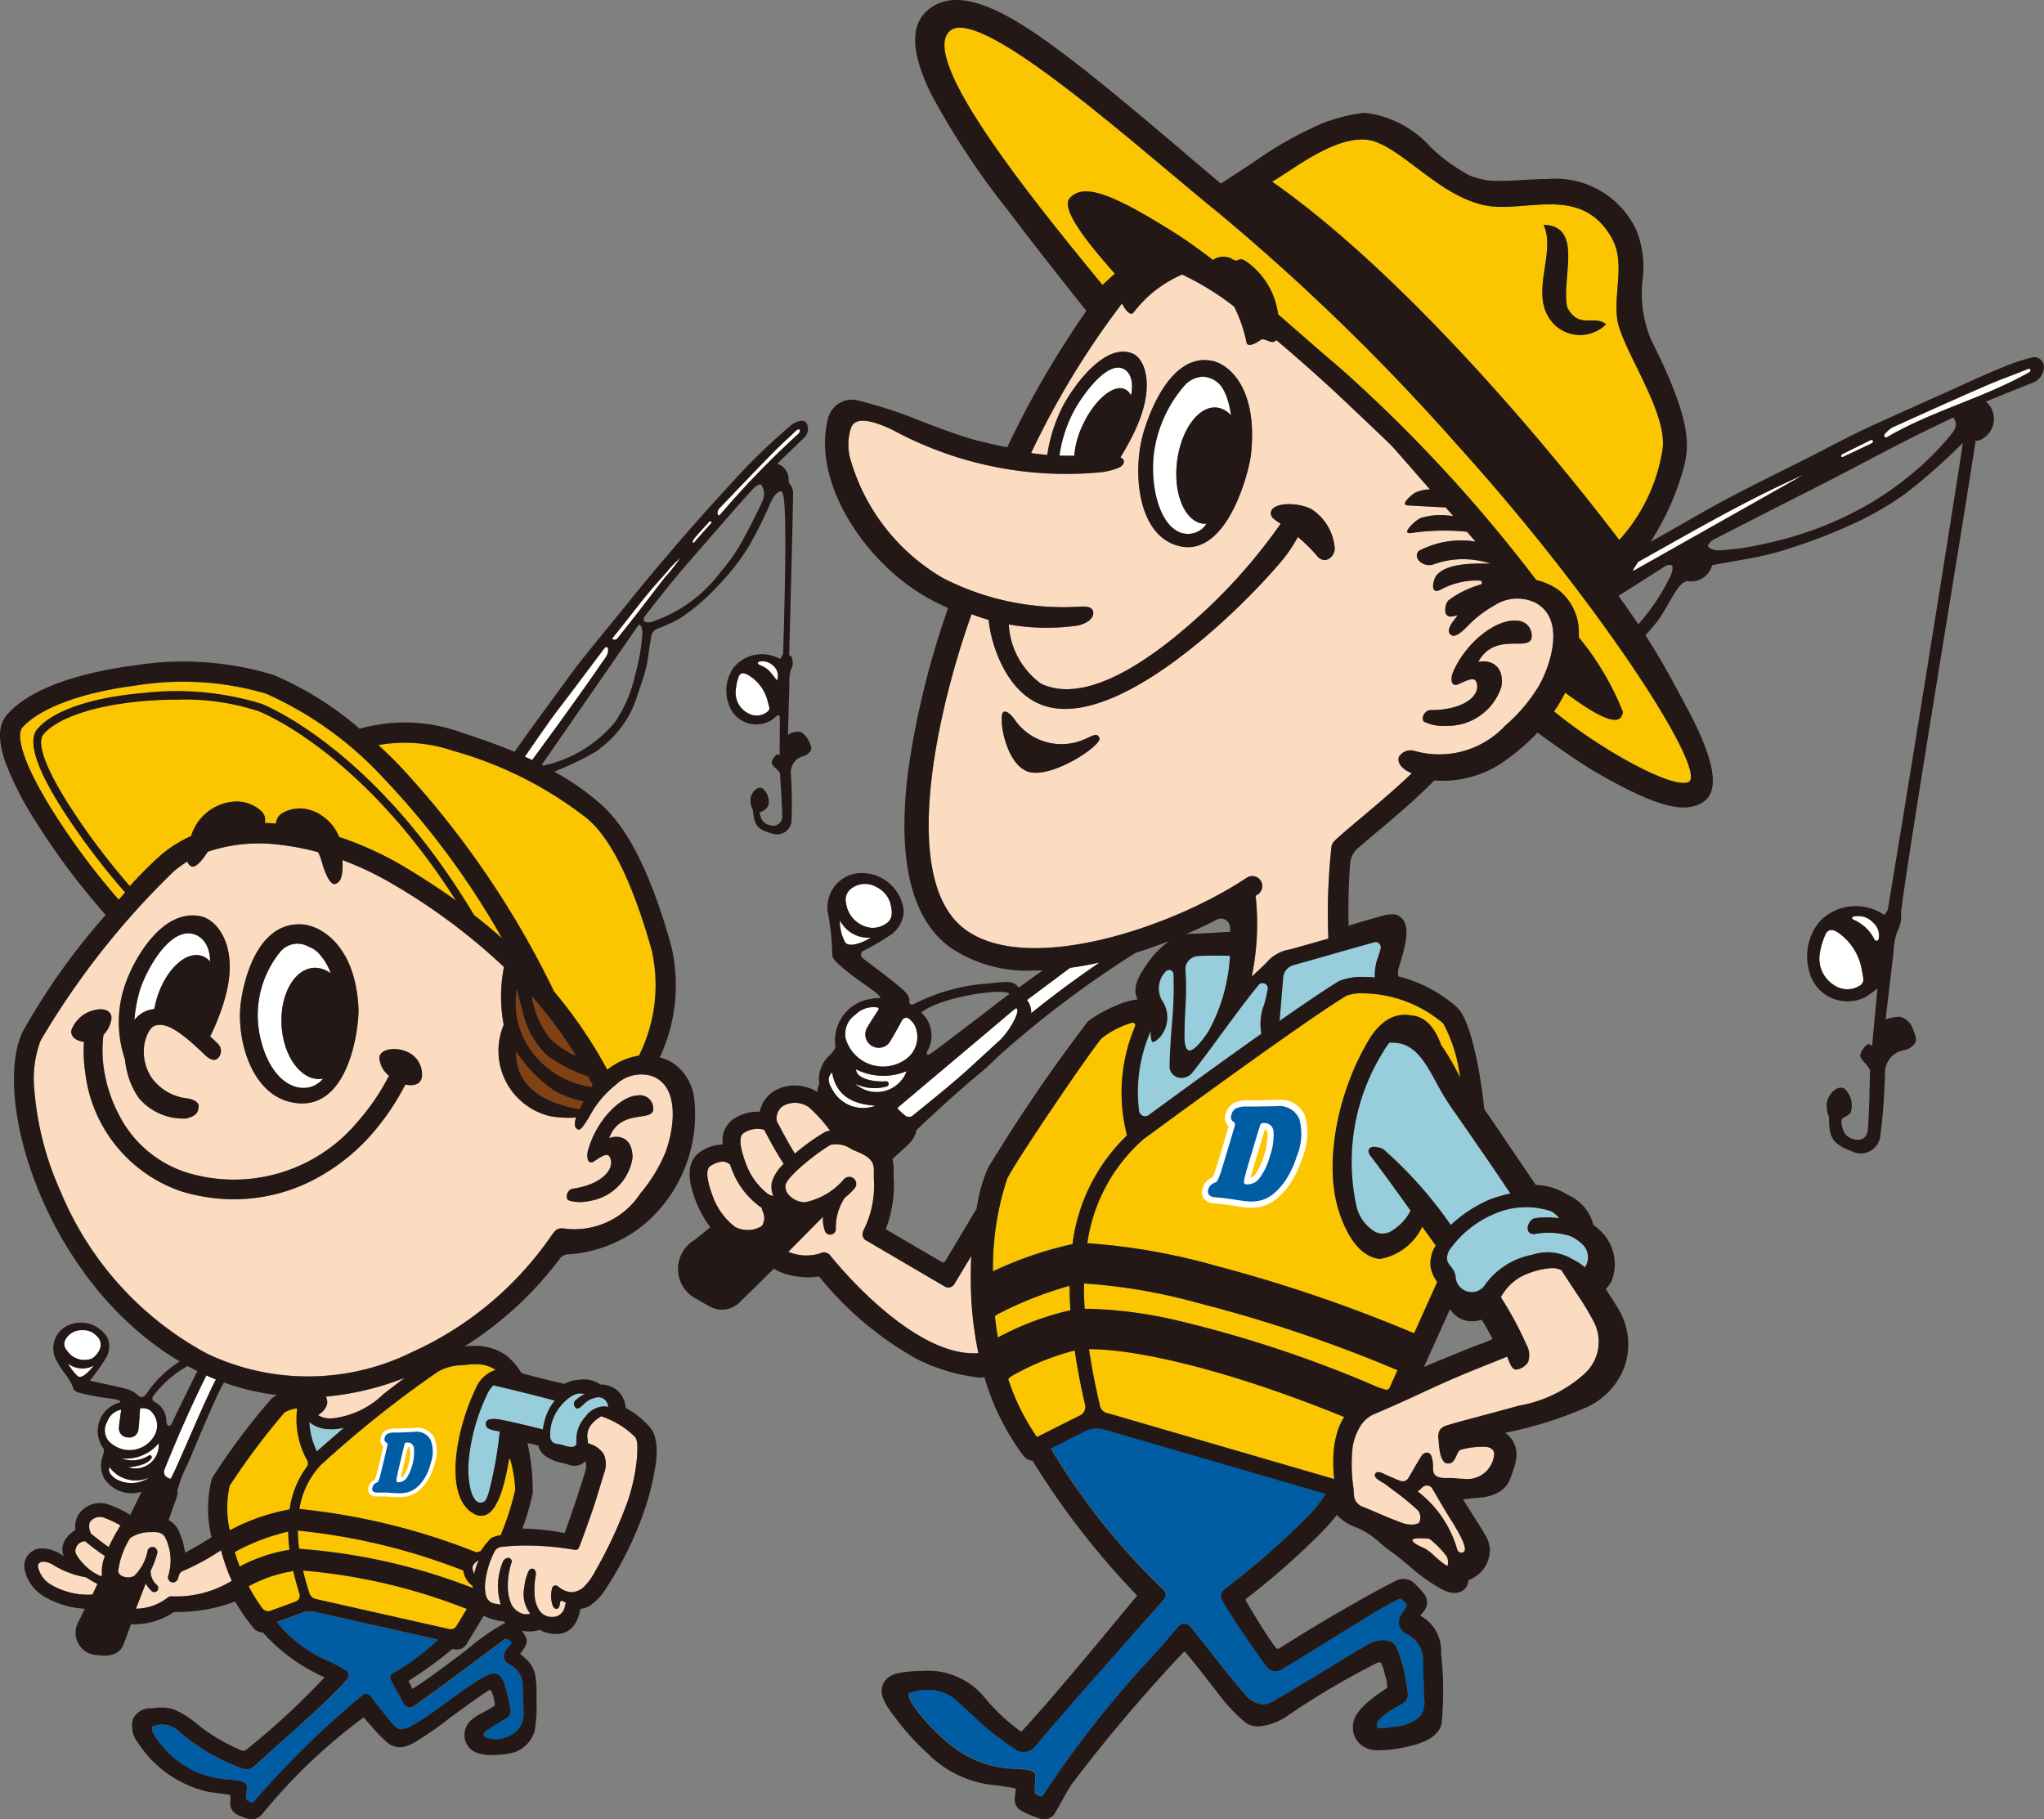 <svg xmlns="http://www.w3.org/2000/svg" width="90" height="80.116" viewBox="0 0 90 80.116"><rect x="0" y="0" width="90" height="80.116" fill="#808080" stroke="none"/><defs><style>.cls-1{fill:#fbdcc0;}.cls-2{fill:#fff;}.cls-3{fill:#fbc600;}.cls-4{fill:#98cedb;}.cls-5{fill:#005ca3;}.cls-6{fill:#231815;}.cls-7{fill:#804113;}</style></defs><g id="レイヤー_2" data-name="レイヤー 2"><g id="レイヤー_1-2" data-name="レイヤー 1"><path class="cls-1" d="M33.651,49.752a1.094,1.094,0,0,0-.916.151c-.206.135-.175.572.093,1.3a2.981,2.981,0,0,0,.994,1.382.96.96,0,0,0,.227.085,1.072,1.072,0,0,1-.067-.6,1.842,1.842,0,0,1,.524-.812,16.892,16.892,0,0,1-.855-1.5Z"/><path class="cls-1" d="M33.534,53.179c-.013-.007-.026-.012-.038-.019a3.592,3.592,0,0,1-1.3-1.734c-.018-.048-.038-.1-.059-.163a.309.309,0,0,1-.079-.04c-.178-.126-.47-.081-.78.123-.205.135-.174.573.093,1.3a2.973,2.973,0,0,0,.994,1.381,1.188,1.188,0,0,0,1.182-.042.638.638,0,0,0,.032-.646C33.561,53.284,33.546,53.231,33.534,53.179Z"/><path class="cls-1" d="M34.251,49.453c.349.671.588,1.086.752,1.343a9.17,9.17,0,0,1,1.335-.954,1.341,1.341,0,0,1,.208-.06,6.658,6.658,0,0,0-.92-1.016,1.06,1.06,0,0,0-1.177-.046.68.68,0,0,0-.246.642Z"/><path class="cls-2" d="M38.554,48.689c-1.024-.062-1.741-.446-1.919-1.469-.18.207-.218.371.019.764A1.54,1.54,0,0,0,38.554,48.689Z"/><path class="cls-1" d="M42.768,55.307c-.447.746-.74,1.229-.746,1.239a.308.308,0,0,1-.264.149.3.3,0,0,1-.156-.042l-3.458-2.022-.006,0a.31.31,0,0,1-.161-.262v-.014c0-.011,0-.022,0-.033a.165.165,0,0,1,.006-.032l.006-.023,0-.013L38,54.234l.009-.021a4.38,4.38,0,0,0,.474-2.345c0-.13,0-.253,0-.374.007-.442-.379-.637-.775-.8l-.03-.012c-.068-.028-.138-.062-.211-.1a1.147,1.147,0,0,0-.9-.168h0a9.424,9.424,0,0,0-1.056.763c-.842.691-.913.969-.918,1a.527.527,0,0,0,.148.44.959.959,0,0,0,.715.32,3.047,3.047,0,0,0,1.7-1,.309.309,0,1,1,.463.408,3.588,3.588,0,0,1-.418.4,2.359,2.359,0,0,0-.393,1.345.249.249,0,0,1-.462.153,1.475,1.475,0,0,1-.1-.668l-1.528,1.545a2.035,2.035,0,0,0,1.385.075.353.353,0,0,1,.462.087c.036.048,3.564,4.513,6.527,4.3a15.936,15.936,0,0,1-.336-3.15C42.74,56.049,42.749,55.671,42.768,55.307Z"/><path class="cls-2" d="M39.941,46.6a1.2,1.2,0,0,0,.326-1.478,1.21,1.21,0,0,0-.23-.259.209.209,0,0,0-.314.061c-.206.374-.376.7-.57,1a.593.593,0,0,1-1-.615c.156-.283.339-.551.527-.846a.064.064,0,0,0-.041-.1,1.107,1.107,0,0,0-.97.316,1.027,1.027,0,0,0-.427,1.061A1.716,1.716,0,0,0,39.941,46.6Z"/><path class="cls-3" d="M49.623,49.989a7.49,7.49,0,0,1,.354-4.8.112.112,0,0,0-.008-.108.11.11,0,0,0-.093-.052.133.133,0,0,0-.034,0,4.031,4.031,0,0,0-1.315.669c-.307.283-3.652,5.181-4.172,6.18a12.429,12.429,0,0,0-.633,4.094,16.144,16.144,0,0,1,3.5-1.2A8.042,8.042,0,0,1,49.623,49.989Z"/><path class="cls-4" d="M52.153,45.656c0,.141.017.6.223.6.109,0,.319-.113.705-.654l.112-.159a7.758,7.758,0,0,0,.964-3.359c-.237,0-.493-.007-.732-.007-.322,0-.55.007-.7.02a.6.6,0,0,0-.4.214.547.547,0,0,0-.13.4,14.331,14.331,0,0,1-.009,1.778C52.17,44.882,52.152,45.285,52.153,45.656Z"/><path class="cls-4" d="M51.686,42.9a.2.2,0,0,0-.2-.189.2.2,0,0,0-.166.089,1.063,1.063,0,0,0-.1,1.326,1.328,1.328,0,0,1-.109,1.516c-.2.2-.27.241-.323.241a.078.078,0,0,1-.062-.03,1.363,1.363,0,0,1-.045-.452,6.637,6.637,0,0,0-.518,3.512.272.272,0,0,0,.27.242.267.267,0,0,0,.158-.052c1.055-.774,3.1-2.264,4.961-3.582a2.364,2.364,0,0,1,.121-1.282,5.99,5.99,0,0,0,.16-.681.225.225,0,0,0-.05-.184.246.246,0,0,0-.183-.083.223.223,0,0,0-.175.085c-.53.648-1.078,1.394-1.609,2.115-.429.583-.872,1.186-1.3,1.736a.613.613,0,0,1-.481.24.529.529,0,0,1-.375-.15.466.466,0,0,1-.135-.345c0-.556.05-1.175.094-1.775A18.3,18.3,0,0,0,51.686,42.9Z"/><path class="cls-2" d="M36.982,40.526a1.929,1.929,0,0,0,.224.956c.154.258.74.058,1.134-.192A1.4,1.4,0,0,1,36.982,40.526Z"/><path class="cls-2" d="M81.6,40.363a.066.066,0,0,0-.015.123,1.837,1.837,0,0,1,.953.894.1.1,0,0,0,.181-.034.749.749,0,0,0-.241-.716A.894.894,0,0,0,81.6,40.363Z"/><path class="cls-2" d="M81.992,42.794a2.509,2.509,0,0,0-1.086-1.75c-.287-.178-.465-.1-.566.188a3.121,3.121,0,0,0-.224.844,1.376,1.376,0,0,0,.67,1.319,1.02,1.02,0,0,0,1.108,0,.305.305,0,0,0,.15-.311C82.028,42.986,82.012,42.889,81.992,42.794Z"/><path class="cls-3" d="M47.991,57.633a19.321,19.321,0,0,1,3.939.538,52.672,52.672,0,0,1,8.723,2.909c.049.021.131.046.225.074l.176.055.115-.06.365-.812a61.636,61.636,0,0,0-8.8-2.964,24.8,24.8,0,0,0-4.958-.853h-.048c0,.355.007.73.031,1.116C47.834,57.634,47.911,57.633,47.991,57.633Z"/><path class="cls-2" d="M81.171,20.111l1.249-.592c.112-.075.027-.183-.057-.136L81.118,20C81.029,20.063,81.067,20.165,81.171,20.111Z"/><path class="cls-2" d="M38.4,40.861a1.056,1.056,0,0,0,.7-.258c.22-.2.179-.534.094-.85a1.16,1.16,0,0,0-.579-.677,1,1,0,0,0-1.171.082.6.6,0,0,0-.194.608A1.255,1.255,0,0,0,38.4,40.861Z"/><path class="cls-2" d="M39.057,47.837a1.94,1.94,0,0,1-1.406-.118,1.408,1.408,0,0,0,2.271-.551,2.667,2.667,0,0,1-2.228-.08c0,.388.7.568,1.315.527A.115.115,0,0,1,39.057,47.837Z"/><path class="cls-3" d="M71.3,23.779A7.7,7.7,0,0,0,73.2,19.821c.251-1.491-1.442-3.944-1.907-5.41-.374-1.177.336-2.73-.307-3.9-1.34-2.43-3.822-1.115-5.579-1.466-1.918-.384-3.447-2.283-4.831-2.8C59.108,5.7,56.972,7.454,56.014,8,61.574,11.891,67.776,19.147,71.3,23.779ZM67.966,9.9c1.789.045.756,2.394,1.046,3.648.527.965,1.149.294,1.707.73a1.619,1.619,0,0,1-2.568-.37C67.471,12.7,68.5,11.065,67.966,9.9Z"/><path class="cls-2" d="M39.89,49.151a.291.291,0,0,0,.28-.008c.767-.627,1.277-1.028,2.027-1.674.452-.391.883-.807,1.328-1.2q.258-.242.523-.481a3.482,3.482,0,0,0,.671-.991c.039-.087.145-.371.018-.4l-.129.1c-1.791,1.517-3.351,2.822-5.1,4.3A2.216,2.216,0,0,0,39.89,49.151Z"/><path class="cls-2" d="M45.406,44.617c.83-.677,1.791-1.4,3.007-2.232q-.664.149-1.292.233l-1.9,1.417.011.016A.916.916,0,0,1,45.406,44.617Z"/><path class="cls-2" d="M47.3,20.068a3.865,3.865,0,0,1,.36-1.325c.5-1.095,1.327-1.819,1.846-1.615a.55.55,0,0,1,.292.293c.145-.706-.081-1.063-.337-1.183-.792-.369-1.982,1.418-2.272,2.048a5.909,5.909,0,0,0-.541,1.778C46.857,20.069,47.078,20.069,47.3,20.068Z"/><path class="cls-1" d="M67.593,26.529a1.845,1.845,0,0,0-1.8.138,4.972,4.972,0,0,0-1.176.911c-.262.266-.575.542-.75.355a.244.244,0,0,1-.061-.219,1.05,1.05,0,0,1,.217-.4l.168-.224c-.085.022-.169.041-.251.054-.441.071-.307-.587-.147-.716a4.31,4.31,0,0,1,1.4-.686.091.091,0,0,0-.015-.177,3.316,3.316,0,0,0-1.711.385c-.549.3-.341-.465-.208-.618.454-.52,1.491-.53,2.378-.512a3.81,3.81,0,0,0-2.5.027c-.441.166-.954-.277-.661-.588a3.989,3.989,0,0,1,2.5-.412l-.379-.433a10.042,10.042,0,0,0-2.442.054c-.522.088.186-.583.418-.661a2.968,2.968,0,0,1,1.173-.111c.085.007.168.018.251.03l-.334-.382c-.7-.037-1.5-.079-1.686-.093-.354-.027.248-.519.374-.574a1.748,1.748,0,0,1,.618-.128c-.919-1.052-1.637-1.873-1.636-1.868-.126-.143-2.465-2.352-2.509-2.392-.907-.835-1.793-1.62-2.627-2.32-.162.256-.515-.13-.684,0-.13.1-.576.365-.621.108a6.445,6.445,0,0,0-.542-1.574,12.1,12.1,0,0,0-2.293-1.414,5.32,5.32,0,0,0-2.137,1.67c-.157.209-.434-.229-.5-.379a.074.074,0,0,0-.012-.017A36.9,36.9,0,0,0,45.4,19.956c.273.037.512.063.712.079a6.968,6.968,0,0,1,.68-2.133c.454-.87,1.875-2.883,3.114-2.314.46.211,1.028,1.353.049,3.423a11.791,11.791,0,0,1-.622,1.136c.091.037.152.094.153.181,0,.121-.1.213-.252.283a3.022,3.022,0,0,1-.9.2,16.026,16.026,0,0,1-9.03-1.876c-1.145-.545-1.7-.509-1.838-.07a2.376,2.376,0,0,0-.011,1.4,8.91,8.91,0,0,0,4.077,5.2,11.609,11.609,0,0,0,5.87,1.26c.131,0,.468-.056.636.063a.234.234,0,0,1,.1.2c.006.368-.532.535-.686.561a9.664,9.664,0,0,1-3.034-.047A3.457,3.457,0,0,0,45.836,30.1c2.418,1.164,6.032-2.121,7.19-3.177a24.207,24.207,0,0,0,3.365-3.863c-.244-.164-.456-.272-.431-.493.051-.448,1.143-.474,1.777-.155a2.25,2.25,0,0,1,1.037,1.769c-.042.37-.423.664-.752.332a6.653,6.653,0,0,0-.873-.868,6.331,6.331,0,0,1-.679,1.013c-1.792,2.157-7.35,7.614-10.606,6.376-1.437-.547-2.06-2.285-2.254-3.228-.031-.149-.056-.324-.078-.512a7.764,7.764,0,0,1-.75-.251c-1.531,4.294-3.2,11.7-.3,13.87,2.734,2.048,9.078-.039,12.417-2.265a.441.441,0,0,1,.489.734l-.1.064,0,0a11.41,11.41,0,0,1-.171,3.557s.511-.463.714-.685a1.672,1.672,0,0,1,.98-.512l1.682-.477a26.681,26.681,0,0,1,.136-4.04.434.434,0,0,1,.126-.253c.247-.243.662-.592,1.189-1.034.668-.562,1.514-1.273,2.221-1.954-.382-.158-.636-.4-.576-.69,0-.013,0-.025.007-.037l.063-.078a.611.611,0,0,1,.648-.173,3.965,3.965,0,0,0,3.974-1.121,7.246,7.246,0,0,0,1.44-1.683C68.271,29.338,68.971,27.245,67.593,26.529ZM55.076,20.055c-.1.8-1.065,4.518-3.173,3.987-1.811-.457-2.017-3.19-1.607-4.8.223-.876,1.21-3.744,3.09-3.351C54.141,16.051,55.413,17.148,55.076,20.055ZM45.341,34c-1.056-.251-1.389-2.4-1.173-2.633.054-.059.246-.083.578.417a2.508,2.508,0,0,0,2.573.916c.718-.177.923-.523,1.088-.215S46.4,34.25,45.341,34Zm19.745-4.848c.4-.106,1.173.054,1.021,1.081a2.479,2.479,0,0,1-2.41,1.731,1.971,1.971,0,0,1-.992-.179c-.171-.151.034-.515.271-.514,1.267,0,2.037-.481,2.067-1.015-.013-.56-.4-.315-.891-.1-.274.055-.286-.275-.177-.557.578-1.331,1.921-2.356,2.8-2.262a.649.649,0,0,1,.663.67C67.447,28.788,65.837,27.752,65.086,29.151Z"/><path class="cls-2" d="M53.488,16.755a1.066,1.066,0,0,0-.521-.167,1.16,1.16,0,0,0-.772.341,5.681,5.681,0,0,0-1.347,2.778c-.248,1.349.084,3.369,1.148,3.755a.981.981,0,0,0,1.133-.4.828.828,0,0,1-.222-.011c-.794-.159-1.271-1.427-1.065-2.833s1.015-2.417,1.809-2.258a1,1,0,0,1,.549.334C54.041,17.16,53.665,16.856,53.488,16.755Z"/><path class="cls-4" d="M56.954,42.5a.62.62,0,0,0-.451.544l-.159,1.915c1.191-.833,2.066-1.42,2.6-1.743l.028-.015a2.657,2.657,0,0,1,1.075-.18c.159,0,.324.007.493.023a2.2,2.2,0,0,1,.149-.912c.037-.117.076-.238.106-.363a.226.226,0,0,0-.043-.194.223.223,0,0,0-.178-.088.247.247,0,0,0-.06.008c-.577.157-1.243.348-1.886.532C58.026,42.2,57.457,42.361,56.954,42.5Z"/><path class="cls-2" d="M89.274,16.259c-.645.256-1.3.493-1.935.771-1.353.589-2.7,1.2-4.04,1.806a1.377,1.377,0,0,0-.315.289c-.054.068.023.17.09.135,1.99-1.17,4.257-1.723,6.263-2.858C89.455,16.327,89.422,16.192,89.274,16.259Z"/><path class="cls-2" d="M72.124,24.744c-.076.121-.157.249-.241.385a.363.363,0,0,0,.162-.062q3.685-2.076,7.367-4.161C76.893,22.017,74.521,23.4,72.124,24.744Z"/><path class="cls-3" d="M59.293,43.841c-1.972,1.2-8.161,5.747-8.979,6.349l-.015.018a7.506,7.506,0,0,0-2.429,4.539,27.7,27.7,0,0,1,5.655.994,64.687,64.687,0,0,1,8.735,2.974l0,0,1.019-2.264a1.517,1.517,0,0,1-.3-.711,1.493,1.493,0,0,1,.232-.891c-.127-.179-.436-.611-.593-.83a2.556,2.556,0,0,1-1.835,1.417.875.875,0,0,1-.237-.032c-.673-.193-1.209-.88-1.591-2.043-.653-1.985-.145-5.042,1.234-7.435.176-.306.712-1.236,1.657-1.236a1.578,1.578,0,0,1,.2.014l.059.007c.292.031.9.095,1.341,1.3a10.905,10.905,0,0,1,.836,1.444,6.537,6.537,0,0,0-.738-2.382,5.54,5.54,0,0,0-3.549-1.331A1.943,1.943,0,0,0,59.293,43.841Z"/><path class="cls-3" d="M53.649,9.376C50.28,6.663,43.213.226,41.835,1.356c-1.438,1.2,3.627,7.449,6.709,11.2.182-.175.363-.341.541-.5-.923-1.05-2.458-2.829-1.978-3.334.564-.592,1.6-.367,4.589,1.52.551.347,1.123.758,1.708,1.21a.8.8,0,0,1,.813-.059c.375.252.26-.181.74.187a3.363,3.363,0,0,1,1.317,2.264c.914.8,1.831,1.609,2.723,2.362a65.26,65.26,0,0,1,8.644,9.335,2.849,2.849,0,0,1,.99.444,2.38,2.38,0,0,1,.888,1.754c0,.111,0,.22,0,.329a12.225,12.225,0,0,1,1.94,3.282c-.1.839-1.378,0-2.542-.846a6.493,6.493,0,0,1-.488.823c2.023,1.672,5.332,3.508,5.959,3.089.692-.7-4.157-8.115-10.18-14.774A96.059,96.059,0,0,0,53.649,9.376Z"/><path class="cls-3" d="M47.1,56.619a16.746,16.746,0,0,0-3.165,1.25.771.771,0,0,1-.124.079c.034.322.078.639.131.946a12.7,12.7,0,0,1,3.194-1.2C47.107,57.327,47.1,56.965,47.1,56.619Z"/><path class="cls-1" d="M63.158,65.706l-.09-.153a.279.279,0,0,0-.432-.065l-.209.192a4.893,4.893,0,0,1,1.736,2.553.192.192,0,0,0,.184.139.171.171,0,0,0,.122-.05c.12-.119-.071-.581-.568-1.373C63.64,66.534,63.4,66.113,63.158,65.706Z"/><path class="cls-4" d="M63.239,47.648c-.515-.935-.959-1.743-1.927-1.743-.043,0-.088,0-.133,0a3.072,3.072,0,0,0-.285.421,9.15,9.15,0,0,0-1.166,6.781,1.767,1.767,0,0,0,.845,1.141.752.752,0,0,0,.3.066.792.792,0,0,0,.323-.072,2.236,2.236,0,0,0,.917-.937c-.674-.942-1.352-1.881-1.756-2.4-.092-.119-.12-.219-.082-.3a.248.248,0,0,1,.242-.11.9.9,0,0,1,.406.112,18.3,18.3,0,0,1,2.958,3.329A5.965,5.965,0,0,1,65.6,52.822a6.273,6.273,0,0,1,.909-.265c-.476-.708-.933-1.385-1.36-2.013-.451-.656-.871-1.262-1.249-1.8A11.587,11.587,0,0,1,63.239,47.648Z"/><path class="cls-1" d="M62.937,67.761a3.755,3.755,0,0,0-.389-.023c-.27,0-.339.043-.356.062a.024.024,0,0,0-.006.017c.013.132.318.268.52.357l.048.022a2.3,2.3,0,0,1,.411.325c.2.178.472.421.571.421h.008a.615.615,0,0,0-.038-.4A4.028,4.028,0,0,0,62.937,67.761Z"/><path class="cls-5" d="M48.311,62.891a1.2,1.2,0,0,0-.531.126l-1.5.757a29.736,29.736,0,0,0,4.89,6.155c.279.263.187.368-.014.6l-.229.259c-3.49,3.937-4.837,5.5-5.352,6.119a.634.634,0,0,1-.8.144,12.389,12.389,0,0,1-1.995-1.59c-.275-.25-.534-.487-.794-.707a1.8,1.8,0,0,0-1.129-.351,2.7,2.7,0,0,0-.791.125.076.076,0,0,0-.049.069c-.051.373,1.107,1.664,1.809,2.2a4.694,4.694,0,0,0,2.547,1.06c.086.006.175.01.262.014.426.021.794.039.919.177a.172.172,0,0,1,.046.129l-.006.1c-.01.178-.023.4-.025.569a.192.192,0,0,0,.1.174,1.467,1.467,0,0,0,.156.065.119.119,0,0,0,.032,0,.1.1,0,0,0,.084-.048A46.426,46.426,0,0,1,50.9,72.771c.158-.171.539-.619.845-.979l.15-.176a.342.342,0,0,1,.528.009l.487.613c.676.853,1.6,2.022,1.8,2.237l.13.139a1.1,1.1,0,0,0,.766.435,1,1,0,0,0,.5-.162c.8-.471,1.587-.946,2.344-1.405.546-.331,1.109-.673,1.683-1.014a1.529,1.529,0,0,1,.769-.249.877.877,0,0,1,.309.055c.237.09.3.276.4.558.017.049.035.1.056.158a6.923,6.923,0,0,1,.266,1.125c.128.707.1.766-.429,1.045a3.453,3.453,0,0,0-.725.52.424.424,0,0,0-.141.351c.015.039.088.061.206.061a3.084,3.084,0,0,0,.415-.044c.057-.009.11-.017.155-.022a1.776,1.776,0,0,0,1.159-.491,1.216,1.216,0,0,0,.136-.818l0-.116c-.008-.293-.018-.557-.028-.846-.006-.177-.013-.363-.02-.571a1.22,1.22,0,0,0-.64-1.193.732.732,0,0,1-.405-.413.656.656,0,0,1,.105-.51,1.4,1.4,0,0,1,.1-.152,1.593,1.593,0,0,0,.105-.153.133.133,0,0,0-.01-.15,1.588,1.588,0,0,0-.121-.134l-.04-.041a.13.13,0,0,0-.144-.03c-.434.182-1.7.971-2.934,1.734-.817.507-1.661,1.031-2.27,1.384a.475.475,0,0,1-.239.064h0a.481.481,0,0,1-.384-.194c-.631-.857-1.387-1.979-1.491-2.167l-.016-.025a7.965,7.965,0,0,1-.43-.708.36.36,0,0,1,.06-.5l.178-.144a35.1,35.1,0,0,0,3.459-3.039c.055-.062.113-.124.174-.188a4.305,4.305,0,0,0,.66-.859l-9.732-2.832A1.2,1.2,0,0,0,48.311,62.891Z"/><path class="cls-3" d="M47.544,62.336a.42.42,0,0,0,.232-.48c-.192-.835-.345-1.639-.455-2.388A11.241,11.241,0,0,0,44.5,60.62a.741.741,0,0,0-.109.109,9.88,9.88,0,0,0,1.268,2.552l1.8-.905Z"/><path class="cls-3" d="M47.949,59.409c.117.787.281,1.633.489,2.515a.409.409,0,0,0,.311.3c.032.007.063.015.094.024l9.906,2.882a6.3,6.3,0,0,1-.039-.987,4.1,4.1,0,0,1,.155-1.016,2.425,2.425,0,0,1,.325-.73c-5.407-2.2-9.32-2.989-11.183-2.989Z"/><path class="cls-4" d="M63.8,55.086c-.265.625.218.585.3,1.122a.709.709,0,0,0,1.247.44,3.287,3.287,0,0,1,2.117-1.392,2.121,2.121,0,0,1,1.793.2,2.173,2.173,0,0,1,.535.352.78.78,0,0,0-.121-1.027,1.631,1.631,0,0,0-.46-.321l-.079-.038a3.269,3.269,0,0,0-1.578-.078c-.467-.009-.28-.591,0-.692a3.18,3.18,0,0,1,1.11,0,1.062,1.062,0,0,0-.308-.29l-.024-.016a3.487,3.487,0,0,0-2.577.128A4.578,4.578,0,0,0,63.8,55.086Z"/><path class="cls-1" d="M69.319,56.794c-.1-.15-.284-.433-.536-.815l.015-.017-.017-.011a.9.9,0,0,0-.426-.105,3.342,3.342,0,0,0-1.031.225,2.229,2.229,0,0,0-1.231,1.057l.016.026a15.258,15.258,0,0,1,1.1,2.043.948.948,0,0,1,.084.782.72.72,0,0,1-.511.333.115.115,0,0,1-.031,0c-.156,0-.265-.254-.378-.571q-.369.15-.738.3c-.575.23-1.169.467-1.74.716-.425.186-.841.377-1.231.557l-.168.078c-.653.3-1.329.613-2.012.895a1.368,1.368,0,0,0-.64.626,2.452,2.452,0,0,0-.281.833,7.111,7.111,0,0,0,.04,1.79c.005.047.008.1.011.146s.005.084.01.126a.575.575,0,0,0,.4.551c.213.086.428.178.635.267.384.164.781.334,1.184.472a.989.989,0,0,0,.293.039.578.578,0,0,0,.357-.077.5.5,0,0,0-.049-.543,11.374,11.374,0,0,0-1.072-.879c-.107-.08-.213-.16-.317-.241a1.864,1.864,0,0,0-.178-.114c-.189-.114-.368-.221-.327-.354a.139.139,0,0,1,.145-.1.665.665,0,0,1,.251.078l.065.029c.219.1.427.195.652.278a.3.3,0,0,0,.106.02.293.293,0,0,0,.255-.144c.068-.114.137-.233.206-.354.124-.216.252-.44.383-.638a.3.3,0,0,1,.226-.128c.061,0,.171.03.219.23a1.649,1.649,0,0,1,.049.431c-.007.28.076.445.521.459h.053q.059,0,.117,0l.12,0a1.3,1.3,0,0,1,.164.009,2.892,2.892,0,0,0,.372.025A1.183,1.183,0,0,0,65.79,64.1a.305.305,0,0,0-.05-.245.45.45,0,0,0-.3-.137c-.06,0-.122-.006-.184-.006a3.742,3.742,0,0,0-.923.127c-.084.022-.123.1-.192.252-.015.034-.032.07-.05.107-.041.084-.121.248-.3.248a.256.256,0,0,1-.039,0H63.75c-.308,0-.364-.638-.388-.911l0-.044c0-.019,0-.04-.007-.062-.024-.188-.064-.5.3-.635.219-.08.908-.263,1.638-.457.483-.129.983-.262,1.381-.374l.209-.058a5.787,5.787,0,0,0,2.9-1.409,1.9,1.9,0,0,0,.431-2.235,11.461,11.461,0,0,0-.762-1.274Z"/><path class="cls-6" d="M53.386,15.893c-1.88-.393-2.867,2.475-3.09,3.351-.41,1.608-.2,4.341,1.607,4.8,2.108.531,3.072-3.185,3.173-3.987C55.413,17.148,54.141,16.051,53.386,15.893Zm.265,2.065c-.794-.159-1.6.853-1.809,2.258s.271,2.674,1.065,2.833a.828.828,0,0,0,.222.011.981.981,0,0,1-1.133.4c-1.064-.386-1.4-2.406-1.148-3.755A5.681,5.681,0,0,1,52.2,16.929a1.16,1.16,0,0,1,.772-.341,1.066,1.066,0,0,1,.521.167c.177.1.553.405.712,1.537A1,1,0,0,0,53.651,17.958Z"/><path class="cls-6" d="M68.151,13.908a1.619,1.619,0,0,0,2.568.37c-.558-.436-1.18.235-1.707-.73-.29-1.254.743-3.6-1.046-3.648C68.5,11.065,67.471,12.7,68.151,13.908Z"/><path class="cls-6" d="M47.319,32.7a2.508,2.508,0,0,1-2.573-.916c-.332-.5-.524-.476-.578-.417-.216.236.117,2.382,1.173,2.633s3.231-1.208,3.066-1.515S48.037,32.522,47.319,32.7Z"/><path class="cls-6" d="M66.779,27.335c-.883-.094-2.226.931-2.8,2.262-.109.282-.1.612.177.557.5-.214.878-.459.891.1-.03.534-.8,1.02-2.067,1.015-.237,0-.442.363-.271.514a1.971,1.971,0,0,0,.992.179,2.479,2.479,0,0,0,2.41-1.731c.152-1.027-.621-1.187-1.021-1.081.751-1.4,2.361-.363,2.356-1.146A.649.649,0,0,0,66.779,27.335Z"/><path class="cls-6" d="M89.42,15.756a8.082,8.082,0,0,0-1.267.431c-.84.339-1.661.726-2.488,1.1-1.183.532-2.371,1.052-3.544,1.6-.829.391-1.636.828-2.454,1.242-1.21.612-2.429,1.205-3.627,1.84-.97.513-1.912,1.078-2.869,1.614-.164.093-.329.184-.494.275a11.715,11.715,0,0,0,1.439-3.192c.285-1.02.376-2.15-1.4-5.667a5.27,5.27,0,0,1-.389-2.687,4.3,4.3,0,0,0-.294-2.214A3.932,3.932,0,0,0,68.14,7.883c-.363,0-.724.021-1.077.041s-.66.039-.971.039A3.238,3.238,0,0,1,64.7,7.724,7.854,7.854,0,0,1,63,6.488a4.623,4.623,0,0,0-2.841-1.515c-.075,0-.151,0-.231.011a7.763,7.763,0,0,0-1.714.45,16.751,16.751,0,0,0-3.057,1.735l-.018.011c-.385.254-.865.569-1.386.9-.477-.4-.962-.811-1.449-1.225l-.113-.1c-2.123-1.8-4.318-3.663-6.11-4.939C44.893.971,43.366,0,42.109,0a2.027,2.027,0,0,0-.735.13,1.817,1.817,0,0,0-.55.34c-.757.678-.7,1.874.168,3.658a34.185,34.185,0,0,0,3.362,5.1l.237.312c.963,1.277,2.554,3.284,3.243,4.15a41.7,41.7,0,0,0-3.485,6.006c-.492-.094-1-.211-1.5-.346-.6-.161-1.392-.461-2.231-.779a19.654,19.654,0,0,0-2.915-.954,1.224,1.224,0,0,0-.207-.018,1.092,1.092,0,0,0-1.043.847c-.585,2.369.956,4.929,2.454,6.4a9.021,9.021,0,0,0,2.842,1.928,37.176,37.176,0,0,0-1.764,7.188c-.487,3.864.126,6.467,1.822,7.737A6.032,6.032,0,0,0,45.5,42.737q.206,0,.417-.009l-1.065.764-.035-.045a.541.541,0,0,0-.407-.205,7.883,7.883,0,0,0-.907.069,8.338,8.338,0,0,0-3.19.868c-.2.124-.288.025-.273-.083.033-.243-.217-.468-.4-.617-.528-.44-1.082-.85-1.658-1.288a.188.188,0,0,1,.023-.314l.067-.038a10.222,10.222,0,0,0,1.1-.641,1.338,1.338,0,0,0,.623-1.067,1.857,1.857,0,0,0-2.087-1.67,1.512,1.512,0,0,0-1.261,1.7,11.081,11.081,0,0,1,.2,1.864c-.017.106.093.26.186.348a8.559,8.559,0,0,0,.7.587c.479.366,1.3.884,1.225.987a2.869,2.869,0,0,0-.6.076,1.844,1.844,0,0,0-1.374,2.036c.009.121-.122.267-.216.378a1.432,1.432,0,0,0-.493,1.3.7.7,0,0,0-.08.35,1.919,1.919,0,0,0-1-.288A1.749,1.749,0,0,0,34,48.1a1.452,1.452,0,0,0-.55.852h-.077a1.972,1.972,0,0,0-1.072.322,1.14,1.14,0,0,0-.473,1.122h-.013a1.8,1.8,0,0,0-.972.321c-.812.534-.386,1.694-.2,2.189a4.6,4.6,0,0,0,.636,1.135c-.333.269-.627.506-.7.563a1.481,1.481,0,0,0,.145,2.623c.162.1.33.2.5.287a1.092,1.092,0,0,0,1.36-.185c.212-.2.771-.751,1.49-1.463a2.222,2.222,0,0,0,.622.263,3.5,3.5,0,0,0,.892.119,2.652,2.652,0,0,0,.449-.036h.01a.039.039,0,0,1,.031.013,14.731,14.731,0,0,0,4.257,3.6,7.987,7.987,0,0,0,2.791.836,1.914,1.914,0,0,0,.22-.013,10.877,10.877,0,0,0,1.71,3.449.587.587,0,0,0,.407.228,35.052,35.052,0,0,0,4.607,5.935l-.392.475c-1.284,1.553-3.412,4.129-4.709,5.525a8.5,8.5,0,0,1-1.632-1.528,3.227,3.227,0,0,0-2.74-1.152,5.078,5.078,0,0,0-.569.029l-.095.01c-.35.038-.878.1-1.062.572s.185.968.512,1.4l.095.125a10.8,10.8,0,0,0,1.338,1.469,4.805,4.805,0,0,0,2.75,1.4c.186.013.875.108,1.161.173-.005.073-.016.168-.025.24s-.015.127-.021.189a.565.565,0,0,0,.277.543,4.217,4.217,0,0,0,.865.359.557.557,0,0,0,.157.023.548.548,0,0,0,.468-.266c.1-.172.191-.332.277-.488.142-.258.277-.5.471-.8a69.746,69.746,0,0,1,4.887-5.773.258.258,0,0,1,.091-.056c.483.575.94,1.169,1.277,1.606.194.252.335.435.418.533a7.576,7.576,0,0,0,.95.97.983.983,0,0,0,.6.185,2.622,2.622,0,0,0,1.333-.512,34.813,34.813,0,0,1,3.9-2.293.462.462,0,0,1,.113-.018.135.135,0,0,1,.024,0,1.57,1.57,0,0,1,.169.46c.013.048.027.1.042.151a1.719,1.719,0,0,1,.082.515c-1.028.662-1.507,1.191-1.507,1.66a.968.968,0,0,0,.542.969,1.174,1.174,0,0,0,.63.115,5.17,5.17,0,0,0,.946-.095c.524-.105,1.614-.322,1.781-1.064a15.369,15.369,0,0,0-.02-3.117,1.75,1.75,0,0,0-.887-1.629l-.034-.027.054-.061c.034-.038.071-.08.109-.126a.621.621,0,0,0,0-.778,4.636,4.636,0,0,0-.411-.445.714.714,0,0,0-.493-.2.706.706,0,0,0-.316.075c-1.1.548-3.424,1.877-5.138,2.981a.122.122,0,0,1-.063.017.125.125,0,0,1-.1-.044c-.4-.519-1.053-1.617-1.318-2.066a.071.071,0,0,1,.017-.092A33.686,33.686,0,0,0,58.2,67.467l.02-.021c.049-.056.1-.11.155-.168a5.446,5.446,0,0,0,.484-.567,2.246,2.246,0,0,0,.923.575,3.479,3.479,0,0,1,.976.649,6.54,6.54,0,0,0,.537.421c.183.125.44.339.713.566A8.2,8.2,0,0,0,63.4,69.938l.063.03a1.251,1.251,0,0,0,.559.178.912.912,0,0,0,.1-.006.6.6,0,0,0,.422-.227.584.584,0,0,0,.109-.331,1.422,1.422,0,0,0,.948-1.354,1.391,1.391,0,0,0-.178-.589c-.14-.25-.406-.668-.663-1.072-.122-.191-.24-.376-.341-.538.206-.029.4-.055.606-.067.823-.049,1.315-.354,1.506-.932.019-.055.038-.111.058-.167a3.222,3.222,0,0,0,.177-.657,1.177,1.177,0,0,0-.288-.934,1.264,1.264,0,0,0-.2-.178l.115-.025.034-.008a17.028,17.028,0,0,0,3.452-1.1,3.167,3.167,0,0,0,1.669-1.836,3,3,0,0,0-.207-2.34c-.079-.153-.289-.489-.637-1.024a1.607,1.607,0,0,0,.258-.352,2.038,2.038,0,0,0-.273-1.966,2.594,2.594,0,0,0-.531-.508,1.965,1.965,0,0,0-1.132-1.323c-.054-.03-.105-.059-.154-.088a2.66,2.66,0,0,0-1.247-.344l-.679-1-.229-.336-.034-.05c-.479-.713-.926-1.37-1.329-1.953-.117-1.249-.545-3.867-1.184-4.466A6.007,6.007,0,0,0,61.577,43a.913.913,0,0,1-.019-.263c.019-.08.053-.192.092-.321.232-.774.417-1.5.136-1.908a.7.7,0,0,0-.312-.232,1.315,1.315,0,0,0-.645.067c-.453.117-.95.267-1.448.421a26.878,26.878,0,0,1,.068-2.748,1,1,0,0,1,.345-.672c.2-.168.429-.364.676-.572l.019-.016c.835-.7,1.871-1.573,2.662-2.387.122.009.245.014.365.014h0a4.736,4.736,0,0,0,2.846-.951A9.912,9.912,0,0,0,67.7,32.261c.969.714,2.024,1.43,2.589,1.756,1.848,1.065,3.033,1.54,3.843,1.54h0a1.635,1.635,0,0,0,.6-.105,1.277,1.277,0,0,0,.209-.1c.5-.314.986-1.085-.643-4.144-.741-1.392-1.194-2.227-1.848-3.235.18-.2.391-.431.527-.617.325-.443.561-.951.868-1.408.107-.16.316-.367.469-.359a.952.952,0,0,0,1.073-.7c1.022-.2,2-.321,2.932-.595A24.3,24.3,0,0,0,81.5,23.11a13.534,13.534,0,0,0,2.434-1.4,25.661,25.661,0,0,0,2.342-2.062c.059-.055.109-.1.154-.142-.637,4.151-2.711,17.031-3.314,20.577a.611.611,0,0,0-.122.2.743.743,0,0,1-.126-.052,2.194,2.194,0,0,0-2.755.358,2.384,2.384,0,0,0-.475,2.081A1.739,1.739,0,0,0,82.149,43.9a4.457,4.457,0,0,0,.519-.379c-.084.9-.161,1.719-.238,2.54l-.1-.063c-.119-.115-.4.293-.42.463-.02.15.213.332.33.5.043.062.106.132.1.2-.021.844-.035,1.69-.089,2.533-.025.4-.276.564-.619.474s-.5-.291-.553-.758A.208.208,0,0,1,81.2,49.2a.753.753,0,0,0,.287-.2,1.031,1.031,0,0,0-.276-1.065c-.237-.128-.569.069-.742.487a1.192,1.192,0,0,0-.015.51c.008.105.083.208.082.312,0,.883.172,1.138,1.022,1.463a.868.868,0,0,0,1.227-.628A26.787,26.787,0,0,0,83,47.264a1.01,1.01,0,0,1,.836-1.023.735.735,0,0,0,.506-.337c.066-.16-.044-.408-.116-.6a.844.844,0,0,0-.558-.53,2.055,2.055,0,0,0-.643.115c.117-.991.23-1.982.353-2.971a2.64,2.64,0,0,1,.173-.92,1.188,1.188,0,0,0,.077-.18h0v0A1.228,1.228,0,0,0,83.7,40.2c.389-3.126,2.812-17.546,3.291-20.807.145.084.478-.183.549-.276a1.231,1.231,0,0,0,.155-.234,1,1,0,0,0-.253-1.2c.729-.294,1.431-.581,2.137-.86a.738.738,0,0,0,.409-.745A.427.427,0,0,0,89.42,15.756Zm-51.972,23.4a1,1,0,0,1,1.171-.082,1.16,1.16,0,0,1,.579.677c.085.316.126.655-.094.85a1.056,1.056,0,0,1-.7.258,1.255,1.255,0,0,1-1.15-1.095A.6.6,0,0,1,37.448,39.158Zm-.242,2.324a1.929,1.929,0,0,1-.224-.956,1.4,1.4,0,0,0,1.358.764C37.946,41.54,37.36,41.74,37.206,41.482ZM81.894,43.4a1.02,1.02,0,0,1-1.108,0,1.376,1.376,0,0,1-.67-1.319,3.121,3.121,0,0,1,.224-.844c.1-.289.279-.366.566-.188a2.509,2.509,0,0,1,1.086,1.75c.02.1.036.192.052.293A.305.305,0,0,1,81.894,43.4Zm.828-2.052a.1.1,0,0,1-.181.034,1.837,1.837,0,0,0-.953-.894.066.066,0,0,1,.015-.123.894.894,0,0,1,.878.267A.749.749,0,0,1,82.722,41.346ZM81.118,20l1.245-.617c.084-.047.169.061.057.136l-1.249.592C81.067,20.165,81.029,20.063,81.118,20ZM60.574,6.247c1.384.519,2.913,2.418,4.831,2.8,1.757.351,4.239-.964,5.579,1.466.643,1.166-.067,2.719.307,3.9.465,1.466,2.158,3.919,1.907,5.41A7.7,7.7,0,0,1,71.3,23.779C67.776,19.147,61.574,11.891,56.014,8,56.972,7.454,59.108,5.7,60.574,6.247ZM47.121,42.618q.627-.086,1.292-.233c-1.216.835-2.177,1.555-3.007,2.232a.916.916,0,0,0-.175-.566l-.011-.016Zm-2.384,1.776c.127.027.021.311-.018.4a3.482,3.482,0,0,1-.671.991q-.266.24-.523.481c-.445.4-.876.814-1.328,1.2-.75.646-1.26,1.047-2.027,1.674a.291.291,0,0,1-.28.008,2.216,2.216,0,0,1-.382-.357c1.749-1.482,3.309-2.787,5.1-4.3Zm-5.728,3.221c-.619.041-1.31-.139-1.315-.527a2.667,2.667,0,0,0,2.228.08,1.408,1.408,0,0,1-2.271.551,1.94,1.94,0,0,0,1.406.118A.115.115,0,0,0,39.009,47.615Zm5.437-3.849c-.289.214-2.506,1.928-3.359,2.554-.355.261-.293.037-.249-.047a1.349,1.349,0,0,0-.275-1.682C41.407,43.883,44.275,43.487,44.446,43.766Zm-6.781.916a1.107,1.107,0,0,1,.97-.316.064.064,0,0,1,.041.1c-.188.295-.371.563-.527.846a.593.593,0,0,0,1,.615c.194-.306.364-.627.57-1a.209.209,0,0,1,.314-.061,1.21,1.21,0,0,1,.23.259,1.2,1.2,0,0,1-.326,1.478,1.716,1.716,0,0,1-2.7-.855A1.027,1.027,0,0,1,37.665,44.682Zm-1.03,2.538c.178,1.023.9,1.407,1.919,1.469a1.54,1.54,0,0,1-1.9-.7C36.417,47.591,36.455,47.427,36.635,47.22Zm-2.186,1.5a1.06,1.06,0,0,1,1.177.046,6.658,6.658,0,0,1,.92,1.016,1.341,1.341,0,0,0-.208.06A9.17,9.17,0,0,0,35,50.8c-.164-.257-.4-.672-.752-1.343l-.048-.091A.68.68,0,0,1,34.449,48.72Zm-.9,5.265a1.188,1.188,0,0,1-1.182.042,2.973,2.973,0,0,1-.994-1.381c-.267-.727-.3-1.165-.093-1.3.31-.2.6-.249.78-.123a.309.309,0,0,0,.079.04c.021.06.041.115.059.163a3.592,3.592,0,0,0,1.3,1.734c.012.007.025.012.038.019.012.052.027.1.044.16A.638.638,0,0,1,33.546,53.985Zm.436-1.916a1.072,1.072,0,0,0,.067.6.96.96,0,0,1-.227-.085,2.981,2.981,0,0,1-.994-1.382c-.268-.727-.3-1.164-.093-1.3a1.094,1.094,0,0,1,.916-.151h0a16.892,16.892,0,0,0,.855,1.5A1.842,1.842,0,0,0,33.982,52.069Zm2.571,3.217a.353.353,0,0,0-.462-.087,2.035,2.035,0,0,1-1.385-.075l1.528-1.545a1.475,1.475,0,0,0,.1.668.249.249,0,0,0,.462-.153,2.359,2.359,0,0,1,.393-1.345,3.588,3.588,0,0,0,.418-.4.309.309,0,1,0-.463-.408,3.047,3.047,0,0,1-1.7,1,.959.959,0,0,1-.715-.32.527.527,0,0,1-.148-.44c0-.03.076-.308.918-1a9.424,9.424,0,0,1,1.056-.763h0a1.147,1.147,0,0,1,.9.168c.073.036.143.07.211.1l.03.012c.4.162.782.357.775.8,0,.121,0,.244,0,.374a4.38,4.38,0,0,1-.474,2.345L38,54.234l-.008.016,0,.013-.006.023a.165.165,0,0,0-.006.032c0,.011,0,.022,0,.033v.014a.31.31,0,0,0,.161.262l.006,0L41.6,56.653a.3.3,0,0,0,.156.042.308.308,0,0,0,.264-.149c.006-.01.3-.493.746-1.239-.019.364-.028.742-.024,1.13a15.936,15.936,0,0,0,.336,3.15C40.117,59.8,36.589,55.334,36.553,55.286ZM43,53.224c-.567.955-1.067,1.788-1.373,2.3a.126.126,0,0,1-.107.06.129.129,0,0,1-.063-.017L39,54.128a5.355,5.355,0,0,0,.349-2.278c0-.121,0-.236,0-.341a1.543,1.543,0,0,0-.061-.466c.365-.327.634-.573.756-.7a1.083,1.083,0,0,0,.309-.582l.052-.047c.949-.9,1.921-1.782,2.934-2.614.037-.03.29-.263.6-.57A45.2,45.2,0,0,1,50,41.959c.495-.155.995-.331,1.491-.525a3.994,3.994,0,0,0-1.038,1.092c-.315.457-.607.985-.379,1.439l.02.04a3.473,3.473,0,0,0-.93.266,5.872,5.872,0,0,0-1.257.7,72.491,72.491,0,0,0-4.414,6.475A7.2,7.2,0,0,0,43,53.224Zm8.646-5.908a.529.529,0,0,0,.375.15.613.613,0,0,0,.481-.24c.433-.55.876-1.153,1.3-1.736.531-.721,1.079-1.467,1.609-2.115a.223.223,0,0,1,.175-.085.246.246,0,0,1,.183.083.225.225,0,0,1,.05.184,5.99,5.99,0,0,1-.16.681,2.364,2.364,0,0,0-.121,1.282c-1.864,1.318-3.906,2.808-4.961,3.582a.267.267,0,0,1-.158.052.272.272,0,0,1-.27-.242,6.637,6.637,0,0,1,.518-3.512,1.363,1.363,0,0,0,.045.452.078.078,0,0,0,.062.03c.053,0,.127-.04.323-.241a1.328,1.328,0,0,0,.109-1.516,1.063,1.063,0,0,1,.1-1.326.2.2,0,0,1,.166-.089.2.2,0,0,1,.2.189,18.3,18.3,0,0,1-.08,2.3c-.044.6-.09,1.219-.094,1.775A.466.466,0,0,0,51.647,47.316Zm.549-4.6a.547.547,0,0,1,.13-.4.6.6,0,0,1,.4-.214c.146-.013.374-.02.7-.02.239,0,.5,0,.732.007a7.758,7.758,0,0,1-.964,3.359l-.112.159c-.386.541-.6.654-.705.654-.206,0-.223-.463-.223-.6,0-.371.017-.774.034-1.163A14.331,14.331,0,0,0,52.2,42.715Zm0-1.572c.473-.2.939-.42,1.39-.651a.391.391,0,0,1,.179-.044.4.4,0,0,1,.393.368c.005.059.009.131.013.214l-.332.02c-.487.03-1.039.063-1.259.063h-.058A1.821,1.821,0,0,0,52.2,41.143ZM44.355,51.887c.52-1,3.865-5.9,4.172-6.18a4.031,4.031,0,0,1,1.315-.669.133.133,0,0,1,.034,0,.11.11,0,0,1,.093.052.112.112,0,0,1,.008.108,7.49,7.49,0,0,0-.354,4.8,8.042,8.042,0,0,0-2.4,4.792,16.144,16.144,0,0,0-3.5,1.2A12.429,12.429,0,0,1,44.355,51.887Zm3.421,4.633a24.8,24.8,0,0,1,4.958.853,61.636,61.636,0,0,1,8.8,2.964l-.365.812-.115.06-.176-.055c-.094-.028-.176-.053-.225-.074a52.672,52.672,0,0,0-8.723-2.909,19.321,19.321,0,0,0-3.939-.538c-.08,0-.157,0-.232,0-.024-.386-.034-.761-.031-1.116Zm-3.97,1.428a.771.771,0,0,0,.124-.079,16.746,16.746,0,0,1,3.165-1.25c0,.346.012.708.036,1.078a12.7,12.7,0,0,0-3.194,1.2C43.884,58.587,43.84,58.27,43.806,57.948Zm.587,2.781a.741.741,0,0,1,.109-.109,11.241,11.241,0,0,1,2.819-1.152c.11.749.263,1.553.455,2.388a.42.42,0,0,1-.232.48l-.087.04-1.8.905A9.88,9.88,0,0,1,44.393,60.729Zm13.322,5.9c-.061.064-.119.126-.174.188a35.1,35.1,0,0,1-3.459,3.039L53.9,70a.36.36,0,0,0-.06.5,7.965,7.965,0,0,0,.43.708l.016.025c.1.188.86,1.31,1.491,2.167a.481.481,0,0,0,.384.194h0a.475.475,0,0,0,.239-.064c.609-.353,1.453-.877,2.27-1.384,1.229-.763,2.5-1.552,2.934-1.734a.13.13,0,0,1,.144.03l.04.041a1.588,1.588,0,0,1,.121.134.133.133,0,0,1,.01.15,1.593,1.593,0,0,1-.105.153,1.4,1.4,0,0,0-.1.152.656.656,0,0,0-.105.51.732.732,0,0,0,.405.413,1.22,1.22,0,0,1,.64,1.193c.007.208.014.394.02.571.01.289.02.553.028.846l0,.116a1.216,1.216,0,0,1-.136.818,1.776,1.776,0,0,1-1.159.491c-.045.005-.1.013-.155.022a3.084,3.084,0,0,1-.415.044c-.118,0-.191-.022-.206-.061a.424.424,0,0,1,.141-.351,3.453,3.453,0,0,1,.725-.52c.533-.279.557-.338.429-1.045a6.923,6.923,0,0,0-.266-1.125c-.021-.056-.039-.109-.056-.158-.1-.282-.163-.468-.4-.558a.877.877,0,0,0-.309-.055,1.529,1.529,0,0,0-.769.249c-.574.341-1.137.683-1.683,1.014-.757.459-1.54.934-2.344,1.405a1,1,0,0,1-.5.162,1.1,1.1,0,0,1-.766-.435l-.13-.139c-.2-.215-1.125-1.384-1.8-2.237l-.487-.613a.342.342,0,0,0-.528-.009l-.15.176c-.306.36-.687.808-.845.979a46.426,46.426,0,0,0-4.962,6.275.1.1,0,0,1-.084.048.119.119,0,0,1-.032,0,1.467,1.467,0,0,1-.156-.065.192.192,0,0,1-.1-.174c0-.17.015-.391.025-.569l.006-.1a.172.172,0,0,0-.046-.129c-.125-.138-.493-.156-.919-.177-.087,0-.176-.008-.262-.014a4.694,4.694,0,0,1-2.547-1.06c-.7-.537-1.86-1.828-1.809-2.2a.076.076,0,0,1,.049-.069,2.7,2.7,0,0,1,.791-.125,1.8,1.8,0,0,1,1.129.351c.26.22.519.457.794.707a12.389,12.389,0,0,0,1.995,1.59.634.634,0,0,0,.8-.144c.515-.619,1.862-2.182,5.352-6.119l.229-.259c.2-.231.293-.336.014-.6a29.736,29.736,0,0,1-4.89-6.155l1.5-.757a1.187,1.187,0,0,1,.863-.079l9.732,2.832A4.305,4.305,0,0,1,57.715,66.629Zm1.15-3.5a4.1,4.1,0,0,0-.155,1.016,6.3,6.3,0,0,0,.039.987l-9.906-2.882c-.031-.009-.062-.017-.094-.024a.409.409,0,0,1-.311-.3c-.208-.882-.372-1.728-.489-2.515h.058c1.863,0,5.776.786,11.183,2.989A2.425,2.425,0,0,0,58.865,63.128Zm4.879,5.813h-.008c-.1,0-.372-.243-.571-.421a2.3,2.3,0,0,0-.411-.325l-.048-.022c-.2-.089-.507-.225-.52-.357a.024.024,0,0,1,.006-.017c.017-.019.086-.062.356-.062a3.755,3.755,0,0,1,.389.023,4.028,4.028,0,0,1,.769.784A.615.615,0,0,1,63.744,68.941Zm.725-.619a.171.171,0,0,1-.122.05.192.192,0,0,1-.184-.139,4.893,4.893,0,0,0-1.736-2.553l.209-.192a.279.279,0,0,1,.432.065l.09.153c.237.407.482.828.743,1.243C64.4,67.741,64.589,68.2,64.469,68.322ZM70.2,58.256a1.9,1.9,0,0,1-.431,2.235,5.787,5.787,0,0,1-2.9,1.409l-.209.058c-.4.112-.9.245-1.381.374-.73.194-1.419.377-1.638.457-.359.131-.319.447-.3.635,0,.022.005.043.007.062l0,.044c.024.273.08.911.388.911h.008a.256.256,0,0,0,.039,0c.174,0,.254-.164.3-.248.018-.037.035-.073.05-.107.069-.15.108-.23.192-.252a3.742,3.742,0,0,1,.923-.127c.062,0,.124,0,.184.006a.45.45,0,0,1,.3.137.305.305,0,0,1,.05.245,1.183,1.183,0,0,1-1.339,1.023,2.892,2.892,0,0,1-.372-.025,1.3,1.3,0,0,0-.164-.009l-.12,0q-.059,0-.117,0h-.053c-.445-.014-.528-.179-.521-.459a1.649,1.649,0,0,0-.049-.431c-.048-.2-.158-.23-.219-.23a.3.3,0,0,0-.226.128c-.131.2-.259.422-.383.638-.069.121-.138.24-.206.354a.293.293,0,0,1-.255.144.3.3,0,0,1-.106-.02c-.225-.083-.433-.178-.652-.278l-.065-.029a.665.665,0,0,0-.251-.078.139.139,0,0,0-.145.1c-.041.133.138.24.327.354a1.864,1.864,0,0,1,.178.114c.1.081.21.161.317.241a11.374,11.374,0,0,1,1.072.879.5.5,0,0,1,.049.543.578.578,0,0,1-.357.077.989.989,0,0,1-.293-.039c-.4-.138-.8-.308-1.184-.472-.207-.089-.422-.181-.635-.267a.575.575,0,0,1-.4-.551c0-.042-.007-.084-.01-.126s-.006-.1-.011-.146a7.111,7.111,0,0,1-.04-1.79,2.452,2.452,0,0,1,.281-.833,1.368,1.368,0,0,1,.64-.626c.683-.282,1.359-.594,2.012-.895l.168-.078c.39-.18.806-.371,1.231-.557.571-.249,1.165-.486,1.74-.716q.369-.147.738-.3c.113.317.222.571.378.571a.115.115,0,0,0,.031,0,.72.72,0,0,0,.511-.333.948.948,0,0,0-.084-.782,15.258,15.258,0,0,0-1.1-2.043l-.016-.026a2.229,2.229,0,0,1,1.231-1.057,3.342,3.342,0,0,1,1.031-.225.9.9,0,0,1,.426.105l.017.011-.015.017c.252.382.438.665.536.815l.123.188A11.461,11.461,0,0,1,70.2,58.256Zm-7.5,1.936,1.147-2.546a1.129,1.129,0,0,0,.965.538h0a1.5,1.5,0,0,0,.428-.069c.194.311.361.608.479.85a5.084,5.084,0,0,1-.5.207C65.029,59.227,63.675,59.784,62.7,60.192Zm5.622-6.844.024.016a1.062,1.062,0,0,1,.308.29,3.18,3.18,0,0,0-1.11,0c-.276.1-.463.683,0,.692a3.269,3.269,0,0,1,1.578.078l.079.038a1.631,1.631,0,0,1,.46.321.78.78,0,0,1,.121,1.027,2.173,2.173,0,0,0-.535-.352,2.121,2.121,0,0,0-1.793-.2,3.287,3.287,0,0,0-2.117,1.392.709.709,0,0,1-1.247-.44c-.082-.537-.565-.5-.3-1.122a4.578,4.578,0,0,1,1.951-1.61A3.487,3.487,0,0,1,68.326,53.348Zm-1.821-.791a6.273,6.273,0,0,0-.909.265,5.965,5.965,0,0,0-1.713,1.124,18.3,18.3,0,0,0-2.958-3.329.9.9,0,0,0-.406-.112.248.248,0,0,0-.242.11c-.038.077-.01.177.082.3.4.518,1.082,1.457,1.756,2.4a2.236,2.236,0,0,1-.917.937.792.792,0,0,1-.323.072.752.752,0,0,1-.3-.066,1.767,1.767,0,0,1-.845-1.141,9.15,9.15,0,0,1,1.166-6.781,3.072,3.072,0,0,1,.285-.421c.045,0,.09,0,.133,0,.968,0,1.412.808,1.927,1.743a11.587,11.587,0,0,0,.657,1.1c.378.538.8,1.144,1.249,1.8C65.572,51.172,66.029,51.849,66.505,52.557Zm-2.95-7.487a6.537,6.537,0,0,1,.738,2.382,10.905,10.905,0,0,0-.836-1.444c-.44-1.2-1.049-1.264-1.341-1.3l-.059-.007a1.578,1.578,0,0,0-.2-.014c-.945,0-1.481.93-1.657,1.236-1.379,2.393-1.887,5.45-1.234,7.435.382,1.163.918,1.85,1.591,2.043a.875.875,0,0,0,.237.032,2.556,2.556,0,0,0,1.835-1.417c.157.219.466.651.593.83a1.493,1.493,0,0,0-.232.891,1.517,1.517,0,0,0,.3.711l-1.019,2.264,0,0a64.687,64.687,0,0,0-8.735-2.974,27.7,27.7,0,0,0-5.655-.994A7.506,7.506,0,0,1,50.3,50.208l.015-.018c.818-.6,7.007-5.15,8.979-6.349a1.943,1.943,0,0,1,.713-.1A5.54,5.54,0,0,1,63.555,45.07Zm-3.041-3.577a.247.247,0,0,1,.06-.008.223.223,0,0,1,.178.088.226.226,0,0,1,.043.194c-.03.125-.069.246-.106.363a2.2,2.2,0,0,0-.149.912c-.169-.016-.334-.023-.493-.023a2.657,2.657,0,0,0-1.075.18l-.028.015c-.534.323-1.409.91-2.6,1.743l.159-1.915a.62.62,0,0,1,.451-.544c.5-.137,1.072-.3,1.674-.473C59.271,41.841,59.937,41.65,60.514,41.493Zm7.208-11.224a7.246,7.246,0,0,1-1.44,1.683,3.965,3.965,0,0,1-3.974,1.121.611.611,0,0,0-.648.173l-.063.078c0,.012,0,.024-.007.037-.06.291.194.532.576.69-.707.681-1.553,1.392-2.221,1.954-.527.442-.942.791-1.189,1.034a.434.434,0,0,0-.126.253,26.681,26.681,0,0,0-.136,4.04l-1.682.477a1.672,1.672,0,0,0-.98.512c-.2.222-.714.685-.714.685a11.41,11.41,0,0,0,.171-3.557l0,0,.1-.064a.441.441,0,0,0-.489-.734c-3.339,2.226-9.683,4.313-12.417,2.265-2.9-2.175-1.232-9.576.3-13.87a7.764,7.764,0,0,0,.75.251c.022.188.047.363.078.512.194.943.817,2.681,2.254,3.228,3.256,1.238,8.814-4.219,10.606-6.376a6.331,6.331,0,0,0,.679-1.013,6.653,6.653,0,0,1,.873.868c.329.332.71.038.752-.332a2.25,2.25,0,0,0-1.037-1.769c-.634-.319-1.726-.293-1.777.155-.025.221.187.329.431.493a24.207,24.207,0,0,1-3.365,3.863c-1.158,1.056-4.772,4.341-7.19,3.177a3.457,3.457,0,0,1-1.415-2.605,9.664,9.664,0,0,0,3.034.047c.154-.026.692-.193.686-.561a.234.234,0,0,0-.1-.2c-.168-.119-.505-.062-.636-.063a11.609,11.609,0,0,1-5.87-1.26,8.91,8.91,0,0,1-4.077-5.2,2.376,2.376,0,0,1,.011-1.4c.137-.439.693-.475,1.838.07a16.026,16.026,0,0,0,9.03,1.876,3.022,3.022,0,0,0,.9-.2c.149-.07.254-.162.252-.283,0-.087-.062-.144-.153-.181a11.791,11.791,0,0,0,.622-1.136c.979-2.07.411-3.212-.049-3.423-1.239-.569-2.66,1.444-3.114,2.314a6.968,6.968,0,0,0-.68,2.133c-.2-.016-.439-.042-.712-.079A36.9,36.9,0,0,1,49.4,13.365a.074.074,0,0,1,.012.017c.069.15.346.588.5.379a5.32,5.32,0,0,1,2.137-1.67,12.1,12.1,0,0,1,2.293,1.414,6.445,6.445,0,0,1,.542,1.574c.045.257.491-.006.621-.108.169-.131.522.255.684,0,.834.7,1.72,1.485,2.627,2.32.044.04,2.383,2.249,2.509,2.392,0,0,.717.816,1.636,1.868a1.748,1.748,0,0,0-.618.128c-.126.055-.728.547-.374.574.19.014.985.056,1.686.093l.334.382c-.083-.012-.166-.023-.251-.03a2.968,2.968,0,0,0-1.173.111c-.232.078-.94.749-.418.661a10.042,10.042,0,0,1,2.442-.054l.379.433a3.989,3.989,0,0,0-2.5.412c-.293.311.22.754.661.588a3.81,3.81,0,0,1,2.5-.027c-.887-.018-1.924-.008-2.378.512-.133.153-.341.918.208.618a3.316,3.316,0,0,1,1.711-.385.091.091,0,0,1,.015.177,4.31,4.31,0,0,0-1.4.686c-.16.129-.294.787.147.716.082-.013.166-.032.251-.054l-.168.224a1.05,1.05,0,0,0-.217.4.244.244,0,0,0,.061.219c.175.187.488-.089.75-.355a4.972,4.972,0,0,1,1.176-.911,1.845,1.845,0,0,1,1.8-.138C68.971,27.245,68.271,29.338,67.722,30.269ZM46.65,20.064a5.909,5.909,0,0,1,.541-1.778c.29-.63,1.48-2.417,2.272-2.048.256.12.482.477.337,1.183a.55.55,0,0,0-.292-.293c-.519-.2-1.346.52-1.846,1.615a3.865,3.865,0,0,0-.36,1.325C47.078,20.069,46.857,20.069,46.65,20.064ZM74.387,34.415c-.627.419-3.936-1.417-5.959-3.089a6.493,6.493,0,0,0,.488-.823c1.164.851,2.439,1.685,2.542.846a12.225,12.225,0,0,0-1.94-3.282c0-.109,0-.218,0-.329a2.38,2.38,0,0,0-.888-1.754,2.849,2.849,0,0,0-.99-.444A65.26,65.26,0,0,0,59,16.2c-.892-.753-1.809-1.565-2.723-2.362a3.363,3.363,0,0,0-1.317-2.264c-.48-.368-.365.065-.74-.187a.8.8,0,0,0-.813.059c-.585-.452-1.157-.863-1.708-1.21-2.992-1.887-4.025-2.112-4.589-1.52-.48.505,1.055,2.284,1.978,3.334-.178.161-.359.327-.541.5-3.082-3.752-8.147-10-6.709-11.2,1.378-1.13,8.445,5.307,11.814,8.02A96.059,96.059,0,0,1,64.207,19.641C70.23,26.3,75.079,33.717,74.387,34.415Zm-.8-9.126a9.18,9.18,0,0,1-1.448,2.2c-.251-.373-.535-.779-.872-1.25.721-.461,1.543-.974,2.05-1.307a.387.387,0,0,1,.288-.044C73.678,24.924,73.636,25.184,73.583,25.289Zm-1.538-.222a.363.363,0,0,1-.162.062c.084-.136.165-.264.241-.385,2.4-1.34,4.769-2.727,7.288-3.838Q75.729,22.99,72.045,25.067ZM85.9,19.142a11.838,11.838,0,0,1-1.732,1.733,13.831,13.831,0,0,1-2.318,1.566,15.49,15.49,0,0,1-4.146,1.5,10.911,10.911,0,0,1-2.107.295c-.12-.007-.457-.119-.386-.236a.61.61,0,0,1,.242-.239q2.463-1.265,4.932-2.516c1.807-.921,3.165-1.7,5.42-2.764.075-.035.195-.115.224-.068C86.216,18.716,86.082,18.915,85.9,19.142Zm3.434-2.74c-2.006,1.135-4.273,1.688-6.263,2.858-.067.035-.144-.067-.09-.135a1.377,1.377,0,0,1,.315-.289c1.343-.611,2.687-1.217,4.04-1.806.636-.278,1.29-.515,1.935-.771C89.422,16.192,89.455,16.327,89.337,16.4Z"/><path class="cls-2" d="M5.649,64.616a1.03,1.03,0,0,0,1.339-1.064,1.875,1.875,0,0,1-1.641.669,1.346,1.346,0,0,0,1.21-.13.085.085,0,0,1,.114.118C6.559,64.39,6.29,64.547,5.649,64.616Z"/><path class="cls-2" d="M6.825,63.167a.876.876,0,0,0-.238-1.082.643.643,0,0,0-.417-.07c-.03.386-.035.638-.076.946a.394.394,0,0,1-.47.329.394.394,0,0,1-.386-.429c.018-.255.062-.509.1-.787a.79.79,0,0,0-.612.521.749.749,0,0,0,.042.835A1.256,1.256,0,0,0,6.825,63.167Z"/><path class="cls-2" d="M7.246,64.709a.277.277,0,0,0,.116.35.593.593,0,0,0,.116.051c.048.015.036.019.1-.1.309-.6,1.433-3.325,1.933-4.26-.14-.057-.279-.116-.419-.18C8.424,61.9,7.806,63.315,7.246,64.709Z"/><path class="cls-2" d="M4.82,64.6c-.056.192.03.353.308.541a1.38,1.38,0,0,0,1.453-.087A1.428,1.428,0,0,1,4.82,64.6Z"/><path class="cls-1" d="M3.747,67.868a.437.437,0,0,0-.421.368c-.022.071-.033.241.4.685a2.228,2.228,0,0,0,.729.494l.036-.075a1.7,1.7,0,0,1,.132-.818A10.013,10.013,0,0,1,3.747,67.868Z"/><path class="cls-1" d="M8.064,69.178a.29.29,0,0,0-.186.2,1.767,1.767,0,0,1-.057.169.22.22,0,0,1-.309.115.227.227,0,0,1-.1-.281,2.286,2.286,0,0,0-.133-1.661c-.116-.254-.393-.26-.667-.245H6.59a1.539,1.539,0,0,0-.86.257A3.644,3.644,0,0,0,5.2,69.207a.33.33,0,0,0,.2.208.609.609,0,0,0,.5-.011,2.043,2.043,0,0,0,.6-1.122.221.221,0,0,1,.294-.146.228.228,0,0,1,.128.276,4.269,4.269,0,0,1-.288.759.813.813,0,0,0,.283.632.184.184,0,0,1,.014.243.179.179,0,0,1-.135.062.174.174,0,0,1-.125-.052,1.551,1.551,0,0,1-.253-.327l-.432,1.112a2.342,2.342,0,0,0,1.395-.487.225.225,0,0,1,.162-.059,4.725,4.725,0,0,0,2.653-.676l.008-.006a8.65,8.65,0,0,1-.473-1.343A10.52,10.52,0,0,1,8.064,69.178Z"/><path class="cls-3" d="M20.769,69.8a.964.964,0,0,1-.367-.646,27.434,27.434,0,0,0-7.289-1.76,7.185,7.185,0,0,0,.057.806h.053a26.454,26.454,0,0,1,7.59,1.721c0-.017,0-.033,0-.05S20.806,69.836,20.769,69.8Z"/><path class="cls-1" d="M2.4,68.948c-.179-.121-.559-.292-.713-.076a.25.25,0,0,0-.008.168,1.234,1.234,0,0,0,.53.723,3.235,3.235,0,0,0,1.858.454l.224-.468a4.588,4.588,0,0,1-.5-.29A4.014,4.014,0,0,1,2.4,68.948Z"/><path class="cls-1" d="M5.309,67.178a4.407,4.407,0,0,0-.787-.366.528.528,0,0,0-.577.243.646.646,0,0,0,.071.488l.049.039c.349.281.574.445.722.542a8.944,8.944,0,0,1,.485-.9A.586.586,0,0,1,5.309,67.178Z"/><path class="cls-3" d="M13.189,70.185c-.108-.342-.2-.679-.274-1a6.033,6.033,0,0,0-1.967.671,7.719,7.719,0,0,0,.6.96.339.339,0,0,0,.271.138.325.325,0,0,0,.115-.021l1.088-.4A.277.277,0,0,0,13.189,70.185Z"/><path class="cls-3" d="M12.69,67.444a9.2,9.2,0,0,0-2.352.9c.063.214.136.429.217.639a6.976,6.976,0,0,1,2.193-.74A7.4,7.4,0,0,1,12.69,67.444Z"/><path class="cls-2" d="M30.59,23.859c.082-.1.5-.571.726-.819.056-.049-.044-.11-.076-.077-.225.254-.562.6-.676.761S30.508,23.961,30.59,23.859Z"/><path class="cls-3" d="M5.51,39.3A31.6,31.6,0,0,1,2.9,35.867C1.612,33.9,1.193,32.635,1.651,32.1c.7-.814,2.4-1.39,4.654-1.581A12.82,12.82,0,0,1,11.521,31c.514.208,5.133,2.234,9.353,9.3.43.334.84.675,1.236,1.027a35.616,35.616,0,0,0-5.2-7.033,15.81,15.81,0,0,0-5.193-3.744,12.975,12.975,0,0,0-5.761-.353c-2.378.3-4.242,1-4.986,1.87-.055.063-.481.705,1.333,3.618a30.873,30.873,0,0,0,2.927,3.938C5.323,39.507,5.417,39.4,5.51,39.3Z"/><path class="cls-2" d="M24.723,31.705c.59-.822,1.183-1.642,1.752-2.478.13-.19.369-.446.29-.69a.066.066,0,0,0-.1-.031.908.908,0,0,0-.142.166c-.418.551-.831,1.106-1.247,1.659-.384.511-.781,1.014-1.152,1.535q-.512.722-1.009,1.455c.108.048.216.1.324.148C23.862,32.878,24.3,32.3,24.723,31.705Z"/><path class="cls-2" d="M27.108,28.166a.162.162,0,0,0,.075-.046c1.023-1.282,1.358-1.747,2.1-2.694a7.478,7.478,0,0,0,.674-.855,4.465,4.465,0,0,0-.614.641c-.052.058-.1.111-.137.152-.848.929-1.183,1.437-2.244,2.752l.017.018A.123.123,0,0,0,27.108,28.166Z"/><path class="cls-2" d="M4.04,59.828a.894.894,0,0,0,.369-.45.516.516,0,0,0-.175-.571.772.772,0,0,0-.6-.231.8.8,0,0,0-.753.415.391.391,0,0,0,.058.464A.919.919,0,0,0,4.04,59.828Z"/><path class="cls-2" d="M2.991,60.043a2.342,2.342,0,0,0,.443.566c.182.125.546-.271.695-.476A1.048,1.048,0,0,1,2.991,60.043Z"/><path class="cls-3" d="M20.1,71.6l.453-.749a25.446,25.446,0,0,0-7.212-1.691c.076.325.171.662.281,1a.383.383,0,0,0,.276.253l5.878,1.323a.3.3,0,0,0,.066.007A.3.3,0,0,0,20.1,71.6Z"/><path class="cls-3" d="M12.149,36.263a.57.57,0,0,1,.255-.448,1.563,1.563,0,0,1,.791-.22,1.758,1.758,0,0,1,1.012.345,1.969,1.969,0,0,1,.717.909A14.643,14.643,0,0,1,17.851,38.2c.808.486,1.537.963,2.223,1.456-4.02-6.312-8.214-8.146-8.682-8.336A10.378,10.378,0,0,0,7.809,30.8c-.49,0-.986.021-1.475.062-2.137.181-3.79.727-4.422,1.462-.316.368.076,1.464,1.1,3.087a30.374,30.374,0,0,0,2.7,3.6A18.575,18.575,0,0,1,7.031,37.7h0l.025-.021a5.578,5.578,0,0,1,1.358-.86A2.158,2.158,0,0,1,9.7,35.434a2.067,2.067,0,0,1,.72-.139,1.607,1.607,0,0,1,1.1.431.539.539,0,0,1,.138.508C11.817,36.239,11.982,36.249,12.149,36.263Z"/><path class="cls-1" d="M20.893,68.839a.276.276,0,0,0-.1.2,1.154,1.154,0,0,0,.064.246.064.064,0,0,0,.014.021l0-.012c.01-.047.02-.094.034-.141.029-.1.06-.194.093-.285.012-.032.026-.064.04-.095s.022-.048.031-.072A.449.449,0,0,0,20.893,68.839Z"/><path class="cls-3" d="M12.527,62.2a31.558,31.558,0,0,0-2.414,3.218,4.486,4.486,0,0,0,0,1.97,9.129,9.129,0,0,1,2.636-.922,4.14,4.14,0,0,1,.762-1.881.252.252,0,0,0,.015-.273,3.711,3.711,0,0,1-.442-2.293A1.3,1.3,0,0,0,12.527,62.2Z"/><path class="cls-1" d="M27.136,47.752a4.556,4.556,0,0,0-.929.99c-.2.278-.578,1.084-.755,1s-.176-.265-.088-.53a4.353,4.353,0,0,1-1.181-.067,2.957,2.957,0,0,1-2.007-4.013,6.7,6.7,0,0,1,.011-2.544,26.6,26.6,0,0,0-4.808-3.6,13.936,13.936,0,0,0-2.305-1.11c.027.509-.007.979-.327,1.053-.14.033-.359-.184-.6-1.044A1.643,1.643,0,0,0,14,37.525a11.076,11.076,0,0,0-1.693-.329A7.074,7.074,0,0,0,9.15,37.5c-.37.58-.6.7-.72.645a.329.329,0,0,1-.177-.215,4.667,4.667,0,0,0-.6.435,35.155,35.155,0,0,0-5.862,7.447,4.75,4.75,0,0,0-.277,2.173,13.44,13.44,0,0,0,1.156,4.479,14.307,14.307,0,0,0,6.461,7.145,10.341,10.341,0,0,0,9-.068,14.9,14.9,0,0,0,6.079-5.033c.131-.175.2-.321.346-.386a.491.491,0,0,1,.274-.03A3.463,3.463,0,0,0,28.2,52.548a6.811,6.811,0,0,0,1.069-1.735c.374-.927.74-2.943-.562-3.422A1.6,1.6,0,0,0,27.136,47.752ZM10.59,44.262c.09-.854.656-3.685,2.712-3.555.826.052,2.355.923,2.483,3.707.027.769-.374,4.4-2.694,4.166-.056-.006-.111-.014-.165-.023a2.222,2.222,0,0,1-.355-.09C10.98,47.917,10.439,45.686,10.59,44.262ZM5.53,43.3c.343-1,1.61-3.362,3.356-2.939.648.157,1.691,1.293,1.005,3.652a9.845,9.845,0,0,1-.636,1.626c.136.123.253.238.346.332A.44.44,0,0,1,9.6,46.6c-.19.183-.427,0-.6-.166-1.149-1.106-1.708-1.41-2.176-1.264-.244.076-.411.521-.464.822a2.067,2.067,0,0,0,.247,1.353,1.822,1.822,0,0,0,.117.178,2.235,2.235,0,0,0,1.547.853c.043,0,.507.089.478.362-.025.225-.059.387-.527.517a2.545,2.545,0,0,1-2.106-.9,3.3,3.3,0,0,1-.5-1.091,3.8,3.8,0,0,1-.114-.619A5.057,5.057,0,0,1,5.53,43.3Zm13.05,4.1c-.026.31-.332.444-.729.352a10.9,10.9,0,0,1-1.22,1.873,8.813,8.813,0,0,1-2.974,2.4,7.634,7.634,0,0,1-3.735.77,8.121,8.121,0,0,1-1.89-.324,6.3,6.3,0,0,1-4.274-5.224A6.451,6.451,0,0,1,3.7,45.879c-.341-.038-.61-.24-.551-.515a1.413,1.413,0,0,1,1.018-.887c.484-.119.812.084.733.455a1.33,1.33,0,0,1-.341.64A5.461,5.461,0,0,0,4.6,47.225a6.279,6.279,0,0,0,.638,1.869,5.068,5.068,0,0,0,3.047,2.562,7.1,7.1,0,0,0,7.492-2.293,9.847,9.847,0,0,0,1.35-1.992,1.081,1.081,0,0,1-.424-.8c.032-.376.705-.482,1.223-.25A1.08,1.08,0,0,1,18.58,47.407Zm8.231,2.721c.341-.15,1.042-.1,1.032.861a2.273,2.273,0,0,1-1.921,1.905,1.684,1.684,0,0,1-.9-.036c-.169-.117-.032-.477.178-.507,1.12-.16,1.741-.707,1.7-1.2-.079-.513-.387-.238-.8.023-.235.087-.284-.215-.222-.489.35-1.3,1.413-2.417,2.2-2.445a.581.581,0,0,1,.666.531C28.853,49.487,27.307,48.743,26.811,50.128Z"/><path class="cls-7" d="M22.733,46.311c-.035,1.217.786,2.2,2.8,2.53a1.677,1.677,0,0,1,.119-.264l.042-.078a4.267,4.267,0,0,1-1.261-.455A6.177,6.177,0,0,1,22.733,46.311Z"/><path class="cls-7" d="M25.359,46.49a19.644,19.644,0,0,0-1.943-2.619,4.042,4.042,0,0,0,.791,1.837A3.689,3.689,0,0,0,25.359,46.49Z"/><path class="cls-7" d="M22.752,43.578a3.616,3.616,0,0,0,.585,2.622,3.948,3.948,0,0,0,2.7,1.66l.043-.076.006-.011c-.064-.123-.129-.244-.194-.364a7.046,7.046,0,0,1-1.755-.885,3.681,3.681,0,0,1-1.109-1.878C22.982,44.458,22.857,43.99,22.752,43.578Z"/><path class="cls-3" d="M16.649,32.806c.29.267.587.553.89.862a40.3,40.3,0,0,1,6.837,9.968l0,.01a20.394,20.394,0,0,1,2.355,3.46,2.918,2.918,0,0,1,1.4-.623l0-.009a6.967,6.967,0,0,0,.561-4.613c-1.223-4.373-2.429-5.445-2.825-5.8a16.913,16.913,0,0,0-5.927-3A6.613,6.613,0,0,0,16.649,32.806Z"/><path class="cls-2" d="M34.02,29.293a.664.664,0,0,0-.6-.155.069.069,0,0,0-.006.13c.419.176.444.243.8.7A.583.583,0,0,0,34.02,29.293Z"/><path class="cls-2" d="M33.805,30.9a1.835,1.835,0,0,0-.906-1.2c-.221-.111-.346-.043-.4.174a2.272,2.272,0,0,0-.109.63,1.008,1.008,0,0,0,.575.918.754.754,0,0,0,.848-.1.166.166,0,0,0,.059-.17C33.85,31.065,33.83,30.983,33.805,30.9Z"/><path class="cls-5" d="M22.5,73.337c-.294-.159-.4-.345-.216-.659a1.571,1.571,0,0,1,.23-.261.078.078,0,0,0,0-.111c-.034-.032-.078-.067-.107-.092a.157.157,0,0,0-.2-.008c-1.116.845-3.864,2.882-4.024,2.959a.3.3,0,0,1-.394-.133c-.127-.248-.432-.771-.561-1.038h0a.222.222,0,0,1,.082-.3,10.8,10.8,0,0,0,2-1.484L13.853,70.98a.93.93,0,0,0-.525.035l-1.13.418a5.7,5.7,0,0,0,2.1,1.641,6.31,6.31,0,0,1,1.013.541.254.254,0,0,1,0,.3c-.585.778-2.973,2.818-4.1,3.863a.506.506,0,0,1-.495.114,8.712,8.712,0,0,1-2.857-1.672,1.066,1.066,0,0,0-1.1-.2c-.215.126.2.633.431.916a4.051,4.051,0,0,0,2.862,1.427c.428.042.759.053.821.277a1.8,1.8,0,0,1-.042.5.15.15,0,0,0,.071.149c.041.024.086.047.128.068a.139.139,0,0,0,.176-.043,39.995,39.995,0,0,1,4.753-4.657.244.244,0,0,1,.369.041c.173.252.535.689.827,1.058.158.2.328.376.477.4a1.281,1.281,0,0,0,.6-.218c1.065-.623,1.888-1.381,2.947-2.012.6-.359.882-.348,1.094.424a9.307,9.307,0,0,1,.207.946.365.365,0,0,1-.171.365c-.276.167-.729.431-.864.535-.152.118-.225.235-.058.309a1.276,1.276,0,0,0,.989-.033,1.052,1.052,0,0,0,.68-1.085c-.01-.365-.018-.654-.037-1.093A.988.988,0,0,0,22.5,73.337Z"/><path class="cls-2" d="M35.073,18.945c-.368.351-.747.691-1.1,1.054q-1.132,1.158-2.245,2.336a.347.347,0,0,0-.134.283c.012.054.065.1.1.067a39.264,39.264,0,0,1,3.47-3.586C35.262,19,35.248,18.819,35.073,18.945Z"/><path class="cls-4" d="M13.621,62.605a3.252,3.252,0,0,0,.333,1.3h0c.254-.226.681-.6,1.2-1.044a2.51,2.51,0,0,1-.575.072,1.461,1.461,0,0,1-.842-.231A.874.874,0,0,1,13.621,62.605Z"/><path class="cls-4" d="M21.449,61.4a8.66,8.66,0,0,0-.82,2.957c-.069.953.152,1.85.534,1.815.235-.021.315-.079.611-1.585.125-.634.2-1.267.228-1.547l-.254-.046a1.058,1.058,0,0,1-.23-.078c-.081-.036-.135-.086-.128-.241a.193.193,0,0,1,.155-.169,1.256,1.256,0,0,1,.533.023c.081.012.9.181,1.823.423a2.668,2.668,0,0,1,.33-1c.045-.07.11-.167.192-.273-1.147-.311-2.368-.594-2.7-.669A1.285,1.285,0,0,0,21.449,61.4Z"/><path class="cls-1" d="M14.008,62.311a.64.64,0,0,0,.064.04,1.1,1.1,0,0,0,.506.107h0a3.783,3.783,0,0,0,2.32-1.089.185.185,0,0,1,.049-.03c.315-.248.61-.474.882-.674a12.586,12.586,0,0,1-3.488.833.451.451,0,0,1,.064.172C14.452,61.99,14.155,62.214,14.008,62.311Z"/><path class="cls-3" d="M19.285,60.4A47.781,47.781,0,0,0,14.13,64.51l-.014.015a3.634,3.634,0,0,0-.933,1.926,28.87,28.87,0,0,1,7.8,1.913c.052-.018.111-.036.183-.057a3.211,3.211,0,0,1,.3-.4c.02-.025.037-.045.049-.061a.581.581,0,0,1,.184-.148,1.554,1.554,0,0,1,.346-.094,11.915,11.915,0,0,0,.641-2,5.72,5.72,0,0,0-.22-1.338.025.025,0,0,0-.026-.021.027.027,0,0,0-.027.023c-.226,1.371-.544,2.18-.945,2.405a.57.57,0,0,1-.287.077.6.6,0,0,1-.268-.064c-1.388-.684-.876-3.648.027-5.524a1.429,1.429,0,0,1,.885-.838,1.556,1.556,0,0,0-.943-.245,2.827,2.827,0,0,0-.367.024l-.178.023A2.217,2.217,0,0,0,19.285,60.4Z"/><path class="cls-4" d="M24.225,63.313c.1.327.3.239.576.329.147.049.553.182.582-.092a1.5,1.5,0,0,1,.4-1.173,1.047,1.047,0,0,1,.79-.442.461.461,0,0,1,.2.027.429.429,0,0,0-.59-.4c-.345.074-.471.3-.662.428s-.307-.155-.229-.275a1.516,1.516,0,0,1,.449-.323.612.612,0,0,0-.219-.026h-.016c-.428.03-.869.575-1,.8A1.918,1.918,0,0,0,24.225,63.313Z"/><path class="cls-1" d="M26,62.778a.813.813,0,0,0-.121.635c0,.046.008.091.01.136l.119.051a1.073,1.073,0,0,1,.575.436l.005.011a1.086,1.086,0,0,1,.02.806c-.167.543-.308,1.006-.334,1.093h0c-.158.546-.664,1.912-.669,1.924-.037.1-.077.2-.122.3a.154.154,0,0,1-.137.084l-.031,0a12.577,12.577,0,0,0-2.153-.191,8.7,8.7,0,0,0-1.07.059.4.4,0,0,0-.286.155,3.848,3.848,0,0,0-.43,1.321l0,.016a1.7,1.7,0,0,0,.021.641.468.468,0,0,0,.289.338,1.734,1.734,0,0,0,.364.068,2.785,2.785,0,0,1-.106-1.113,2.845,2.845,0,0,1,.175-.707l.021-.054a.292.292,0,0,1,.231-.184.193.193,0,0,1,.086.022.162.162,0,0,1,.06.211,3.239,3.239,0,0,0-.155,1.063,1.894,1.894,0,0,0,.168.774.84.84,0,0,0,.5.4.512.512,0,0,0,.136.019.461.461,0,0,0,.179-.033,1.417,1.417,0,0,1-.254-1.168,1.956,1.956,0,0,1,.2-.727.166.166,0,0,1,.148-.083.138.138,0,0,1,.1.044.308.308,0,0,1,.058.208c0,.012,0,.035-.01.067a3.312,3.312,0,0,0-.035.958,1.341,1.341,0,0,0,.208.576.654.654,0,0,0,.557.272h.04a.532.532,0,0,0,.5-.4c.01-.034.018-.068.026-.1s.019-.081.034-.128l-.151-.075a.06.06,0,0,0-.03-.007.068.068,0,0,0-.066.05c-.008.033-.016.062-.017.069l0,.021c-.012.075-.033.2-.141.213h-.017c-.1,0-.142-.1-.167-.177a1.26,1.26,0,0,1-.015-.73.148.148,0,0,1,.142-.121.2.2,0,0,1,.1.029l.023.017a1.035,1.035,0,0,0,.579.252.9.9,0,0,0,.488-.175,2.6,2.6,0,0,0,.542-.711L26.2,69.2a19.545,19.545,0,0,0,1.423-3.051,8.224,8.224,0,0,0,.427-2c.028-.5.027-.719-.094-.882a3.837,3.837,0,0,0-1.478-.9A1.483,1.483,0,0,0,26,62.778Z"/><path class="cls-2" d="M13.135,47.885a1.12,1.12,0,0,0,1.09-.388,1.026,1.026,0,0,1-.236.018c-.867-.048-1.584-1.182-1.6-2.534s.672-2.409,1.539-2.362a1.176,1.176,0,0,1,.637.245A2.591,2.591,0,0,0,14,41.949a1.214,1.214,0,0,0-.224-.173.959.959,0,0,0-.148-.072c-.032-.016-.062-.034-.1-.047a.98.98,0,0,0-1.2.273,4.414,4.414,0,0,0-.977,2.652C11.311,45.886,11.944,47.659,13.135,47.885Z"/><path class="cls-2" d="M6.533,44.486a1.384,1.384,0,0,1,.261-.051c.022-.119.047-.24.081-.363.34-1.246,1.2-2.142,1.922-2a.8.8,0,0,1,.455.27c-.008-.776-.4-1.125-.758-1.215-1.117-.276-2.15,1.812-2.349,2.528a6.389,6.389,0,0,0-.227,1.265A1.236,1.236,0,0,1,6.533,44.486Z"/><path class="cls-6" d="M35.221,32.23a.732.732,0,0,0-.526.131c.021-.731.038-1.46.063-2.19a1.957,1.957,0,0,1,.066-.682.611.611,0,0,0,.008-.6c-.034-.014-.061-.023-.085-.031.037-1.237.188-7.067.171-7.207-.038-.3-.2-.329-.194-.49a.728.728,0,0,0-.5-.742c.414-.4.812-.788,1.214-1.171a.541.541,0,0,0,.074-.618c-.141-.21-.5-.036-.634.058a27.815,27.815,0,0,0-2.036,1.9c-2.836,3.022-4.862,5.546-5.364,6.173-.815,1.019-1.672,2.007-2.441,3.059-.753,1.029-1.635,2.224-2.38,3.286-.882-.373-1.675-.626-2.418-.88a7.308,7.308,0,0,0-4.4-.135,14.575,14.575,0,0,0-3.791-2.369,13.665,13.665,0,0,0-6.2-.41C4.6,29.474,1.57,30,.3,31.484c-.38.441-.4,1.127-.055,2.1a13.722,13.722,0,0,0,1.308,2.561,31.483,31.483,0,0,0,3.1,4.145A29.336,29.336,0,0,0,.993,45.442c-1.367,2.918.974,10.975,6.921,14.511a4.836,4.836,0,0,0-1.45,1.4c-.1.145-.227.217-.345.125a1.416,1.416,0,0,0-.453-.289c-.551-.147-1.112-.258-1.706-.391.058-.079.11-.146.159-.215a7.583,7.583,0,0,0,.533-.764.981.981,0,0,0,.085-.9,1.358,1.358,0,0,0-1.9-.467,1.106,1.106,0,0,0-.315,1.518c.2.416.574.72.705,1.178.021.075.142.144.231.174a8.067,8.067,0,0,0,.85.18c.573.108,1.015.1.989.25a1.374,1.374,0,0,0-.549.282,1.3,1.3,0,0,0-.191,1.752c.043.078,0,.215-.027.318A1.211,1.211,0,0,0,4.6,65.12a1.449,1.449,0,0,0,1.635.569l-.021.041h0c-.05.1-.236.48-.478.98a4.846,4.846,0,0,0-1.088-.5,1.339,1.339,0,0,0-.234-.021,1.127,1.127,0,0,0-1,.58,1,1,0,0,0-.087.608,1.218,1.218,0,0,0-.487.481.766.766,0,0,0-.034.665l-.031-.02a1.727,1.727,0,0,0-.906-.32.78.78,0,0,0-.665.334.805.805,0,0,0-.111.637,1.84,1.84,0,0,0,.8,1.121,4.049,4.049,0,0,0,1.841.568c-.121.251-.227.473-.254.527a.985.985,0,0,0,.825,1.513c.64.106,1-.123,1.133-.464.055-.141.174-.466.331-.9.051,0,.1.006.144.006a3.1,3.1,0,0,0,1.743-.54h.051a7.281,7.281,0,0,0,2.645-.461,8.419,8.419,0,0,0,.816,1.172.515.515,0,0,0,.395.185h.005a7.957,7.957,0,0,0,2.724,1.98,32.526,32.526,0,0,1-3.453,3.19.206.206,0,0,1-.126.043.218.218,0,0,1-.072-.012,8.1,8.1,0,0,1-1.92-1.128,4.384,4.384,0,0,0-.909-.609,1.511,1.511,0,0,0-.686-.154,3.158,3.158,0,0,0-.38.027l-.083.009a.835.835,0,0,0-.8.453,1.143,1.143,0,0,0,.2,1.043,4.99,4.99,0,0,0,3.2,2.2c.244.024.713.084.871.114a1.034,1.034,0,0,1,.006.323.543.543,0,0,0,.274.53,2.316,2.316,0,0,0,.506.2.616.616,0,0,0,.16.021.591.591,0,0,0,.474-.238A24.708,24.708,0,0,1,16,75.632L15.98,75.6h0l.037.035c.1.109.2.228.31.346a6.95,6.95,0,0,0,.74.767.9.9,0,0,0,.537.192,1.2,1.2,0,0,0,.52-.146c.034-.016.067-.031.1-.045a16.609,16.609,0,0,0,1.613-1.123c.666-.487,1.5-1.093,1.7-1.194a.261.261,0,0,1,.061-.024,1.372,1.372,0,0,1,.168.506c.041.183.041.183-.075.255l-.025.015c-.116.073-.236.136-.352.2-.4.208-.807.423-.86.945a.828.828,0,0,0,.591.871,1.809,1.809,0,0,0,.651.079,3.918,3.918,0,0,0,.7-.056,1.414,1.414,0,0,0,1.136-.967,6.375,6.375,0,0,0,.092-1.373c0-.117,0-.234,0-.353.011-1.078-.233-1.3-.72-1.7.018-.027.043-.063.075-.107.118-.162.3-.406.16-.658a1.613,1.613,0,0,0-.17-.257,1.868,1.868,0,0,0,.345.033,1.354,1.354,0,0,0,.45-.07,1.543,1.543,0,0,0,.681.181h.037a.928.928,0,0,0,.823-.425,1.617,1.617,0,0,0,.244-.672,1.415,1.415,0,0,0,.388-.124,2.471,2.471,0,0,0,.725-.753,15.387,15.387,0,0,0,1.83-3.824,12.744,12.744,0,0,0,.392-1.753c.121-1.092-.152-1.415-.3-1.588l-.013-.015a3.909,3.909,0,0,0-1.018-.8c-.008-.056-.017-.107-.027-.155a1.042,1.042,0,0,0-.434-.684,1.175,1.175,0,0,0-.66-.192,1.2,1.2,0,0,0-.712-.225,2.305,2.305,0,0,0-.25.017l-.076.007a1.371,1.371,0,0,0-.539.173l-.142-.033c-.582-.128-1.27-.309-1.744-.435a3.281,3.281,0,0,0-.656-.77,2.381,2.381,0,0,0-1.469-.435,3.557,3.557,0,0,0-.387.023,15.723,15.723,0,0,0,4.221-3.9.5.5,0,0,1,.385-.157,5.831,5.831,0,0,0,3.4-1.4,6.336,6.336,0,0,0,2.089-5.569,2.2,2.2,0,0,0-.995-1.5,2.667,2.667,0,0,0-.506-.2,7.5,7.5,0,0,0,.5-4.928c-.87-3.111-1.881-5.145-3.089-6.219a11.564,11.564,0,0,0-2.058-1.438,13.642,13.642,0,0,0,1.889-.913l.182-.149A4.532,4.532,0,0,0,28.006,30.8c.147-.461.322-.916.44-1.385.1-.39.119-.8.2-1.194.029-.138,0-.4.3-.538a7.006,7.006,0,0,0,.978-.444,9.067,9.067,0,0,0,1.748-1.508,9.921,9.921,0,0,0,1.267-1.621,19.09,19.09,0,0,0,1.023-2.043c.107-.233.358-.538.48-.387.214.236.135,4.046.038,7.13a1.1,1.1,0,0,0-.114.2.54.54,0,0,1-.095-.03,1.606,1.606,0,0,0-1.986.441,1.747,1.747,0,0,0-.21,1.549,1.273,1.273,0,0,0,1.91.732,1.461,1.461,0,0,0,.214-.18.081.081,0,0,1,.138.06l-.007,1.677-.073-.039c-.107-.008-.271.239-.276.364s.177.229.274.346c.034.042.085.09.088.137.04.618.085,1.235.1,1.854a.4.4,0,0,1-.472.432c-.286-.049-.458-.175-.524-.586a.585.585,0,0,0,.387-.3.758.758,0,0,0-.271-.758c-.181-.078-.411.087-.51.4a.884.884,0,0,0,.023.373c.012.077.073.147.08.222.056.645.2.819.84,1a.636.636,0,0,0,.854-.539,19.821,19.821,0,0,0-.026-2.068.738.738,0,0,1,.542-.8.541.541,0,0,0,.348-.279c.038-.121-.059-.3-.124-.433C35.547,32.476,35.357,32.251,35.221,32.23ZM2.88,58.991a.8.8,0,0,1,.753-.415.772.772,0,0,1,.6.231.516.516,0,0,1,.175.571.894.894,0,0,1-.369.45.919.919,0,0,1-1.1-.373A.391.391,0,0,1,2.88,58.991Zm.554,1.618a2.342,2.342,0,0,1-.443-.566,1.048,1.048,0,0,0,1.138.09C3.98,60.338,3.616,60.734,3.434,60.609Zm27.13-36.885c.114-.158.451-.507.676-.761.032-.033.132.028.076.077-.228.248-.644.717-.726.819S30.45,23.882,30.564,23.724ZM29.2,25.364c.038-.041.085-.094.137-.152a4.465,4.465,0,0,1,.614-.641,7.478,7.478,0,0,1-.674.855c-.738.947-1.073,1.412-2.1,2.694a.162.162,0,0,1-.075.046.123.123,0,0,1-.133-.032l-.017-.018C28.019,26.8,28.354,26.293,29.2,25.364Zm-5.08,6.5c.371-.521.768-1.024,1.152-1.535.416-.553.829-1.108,1.247-1.659a.908.908,0,0,1,.142-.166.066.066,0,0,1,.1.031c.079.244-.16.5-.29.69-.569.836-1.162,1.656-1.752,2.478-.424.591-.861,1.173-1.286,1.764-.108-.051-.216-.1-.324-.148Q23.613,32.589,24.122,31.866ZM2.3,35.677C.487,32.764.913,32.122.968,32.059c.744-.866,2.608-1.565,4.986-1.87a12.975,12.975,0,0,1,5.761.353,15.81,15.81,0,0,1,5.193,3.744,35.616,35.616,0,0,1,5.2,7.033c-.4-.352-.806-.693-1.236-1.027-4.22-7.062-8.839-9.088-9.353-9.3a12.82,12.82,0,0,0-5.216-.475c-2.258.191-3.955.767-4.654,1.581-.458.533-.039,1.8,1.244,3.765A31.6,31.6,0,0,0,5.51,39.3c-.093.1-.187.209-.282.317A30.873,30.873,0,0,1,2.3,35.677Zm9.217.049a1.607,1.607,0,0,0-1.1-.431,2.067,2.067,0,0,0-.72.139,2.158,2.158,0,0,0-1.284,1.381,5.578,5.578,0,0,0-1.358.86L7.03,37.7h0a18.575,18.575,0,0,0-1.312,1.32,30.374,30.374,0,0,1-2.7-3.6c-1.027-1.623-1.419-2.719-1.1-3.087.632-.735,2.285-1.281,4.422-1.462.489-.041.985-.062,1.475-.062a10.378,10.378,0,0,1,3.583.513c.468.19,4.662,2.024,8.682,8.336-.686-.493-1.415-.97-2.223-1.456a14.643,14.643,0,0,0-2.927-1.346,1.969,1.969,0,0,0-.717-.909A1.758,1.758,0,0,0,13.2,35.6a1.563,1.563,0,0,0-.791.22.57.57,0,0,0-.255.448c-.167-.014-.332-.024-.493-.029A.539.539,0,0,0,11.518,35.726ZM6.745,61.481a4.816,4.816,0,0,1,1.517-1.329c.14.077.282.153.426.225-.324.655-.976,1.976-1.088,2.236-.151.348-.277.088-.277,0a.948.948,0,0,0-.532-.891A.161.161,0,0,1,6.745,61.481Zm6.784,2.831a.252.252,0,0,1-.015.273,4.14,4.14,0,0,0-.762,1.881,9.129,9.129,0,0,0-2.636.922,4.486,4.486,0,0,1,0-1.97A31.558,31.558,0,0,1,12.527,62.2a1.3,1.3,0,0,1,.56-.181A3.711,3.711,0,0,0,13.529,64.312Zm6.4,8.3.067.015a.536.536,0,0,0,.113.013.52.52,0,0,0,.441-.249l.751-1.24c.035.018.071.034.108.05a2.7,2.7,0,0,0,.776.2q.033.032.066.06a9.707,9.707,0,0,0-1.709,1.195c-.867.654-1.846,1.393-2.387,1.713l-.012-.024c-.041-.087-.1-.218-.153-.328A17.92,17.92,0,0,0,19.924,72.61Zm-.145-.875L13.9,70.412a.383.383,0,0,1-.276-.253c-.11-.34-.205-.677-.281-1a25.446,25.446,0,0,1,7.212,1.691L20.1,71.6a.3.3,0,0,1-.258.145A.3.3,0,0,1,19.779,71.735Zm1.267-2.96c-.014.031-.028.063-.04.095-.033.091-.064.187-.093.285-.014.047-.024.094-.034.141l0,.012a.064.064,0,0,1-.014-.021,1.154,1.154,0,0,1-.064-.246.276.276,0,0,1,.1-.2.449.449,0,0,1,.184-.136C21.068,68.727,21.057,68.751,21.046,68.775Zm-.235,1.1c0,.017,0,.033,0,.05a26.454,26.454,0,0,0-7.59-1.721H13.17a7.185,7.185,0,0,1-.057-.806,27.434,27.434,0,0,1,7.289,1.76.964.964,0,0,0,.367.646C20.806,69.836,20.81,69.847,20.811,69.874ZM11.943,61.6a29.572,29.572,0,0,0-2.608,3.491,5.3,5.3,0,0,0-.022,2.6c-.238.15-.755.472-1.163.679a3.559,3.559,0,0,0-.273-.945,1.046,1.046,0,0,0-.451-.493c.1-.287.178-.5.215-.61s.108-.282.15-.424a.7.7,0,0,0,.024-.261,4.99,4.99,0,0,1,.44-1.151c.685-1.6,1.212-2.915,1.606-3.608a10.258,10.258,0,0,0,2.332.551A1.152,1.152,0,0,0,11.943,61.6ZM7.575,65.008c-.061.121-.049.117-.1.1a.593.593,0,0,1-.116-.051.277.277,0,0,1-.116-.35c.56-1.394,1.178-2.81,1.843-4.141.14.064.279.123.419.18C9.008,61.683,7.884,64.4,7.575,65.008Zm-1.018-.917a1.346,1.346,0,0,1-1.21.13,1.875,1.875,0,0,0,1.641-.669,1.03,1.03,0,0,1-1.339,1.064c.641-.069.91-.226,1.022-.407A.085.085,0,0,0,6.557,64.091ZM4.724,62.6a.79.79,0,0,1,.612-.521c-.036.278-.08.532-.1.787a.394.394,0,0,0,.386.429.394.394,0,0,0,.47-.329c.041-.308.046-.56.076-.946a.643.643,0,0,1,.417.07.876.876,0,0,1,.238,1.082,1.256,1.256,0,0,1-2.059.263A.749.749,0,0,1,4.724,62.6Zm.4,2.544c-.278-.188-.364-.349-.308-.541a1.428,1.428,0,0,0,1.761.454A1.38,1.38,0,0,1,5.128,65.139ZM4.071,70.217a3.235,3.235,0,0,1-1.858-.454,1.234,1.234,0,0,1-.53-.723.25.25,0,0,1,.008-.168c.154-.216.534-.045.713.076a4.014,4.014,0,0,0,1.389.511,4.588,4.588,0,0,0,.5.29Zm.42-.877-.036.075a2.228,2.228,0,0,1-.729-.494c-.433-.444-.422-.614-.4-.685a.437.437,0,0,1,.421-.368,10.013,10.013,0,0,0,.876.654A1.7,1.7,0,0,0,4.491,69.34Zm-.426-1.758-.049-.039a.646.646,0,0,1-.071-.488.528.528,0,0,1,.577-.243,4.407,4.407,0,0,1,.787.366.586.586,0,0,0-.037.05,8.944,8.944,0,0,0-.485.9C4.639,68.027,4.414,67.863,4.065,67.582Zm6.129,2.037a4.725,4.725,0,0,1-2.653.676.225.225,0,0,0-.162.059,2.342,2.342,0,0,1-1.395.487l.432-1.112a1.551,1.551,0,0,0,.253.327.174.174,0,0,0,.125.052.179.179,0,0,0,.135-.062.184.184,0,0,0-.014-.243.813.813,0,0,1-.283-.632,4.269,4.269,0,0,0,.288-.759.228.228,0,0,0-.128-.276.221.221,0,0,0-.294.146A2.043,2.043,0,0,1,5.9,69.4a.609.609,0,0,1-.5.011.33.33,0,0,1-.2-.208,3.644,3.644,0,0,1,.532-1.478,1.539,1.539,0,0,1,.86-.257h.022c.274-.015.551-.009.667.245a2.286,2.286,0,0,1,.133,1.661.227.227,0,0,0,.1.281.22.22,0,0,0,.309-.115,1.767,1.767,0,0,0,.057-.169.29.29,0,0,1,.186-.2,10.52,10.52,0,0,0,1.665-.908,8.65,8.65,0,0,0,.473,1.343Zm.144-1.275a9.2,9.2,0,0,1,2.352-.9,7.4,7.4,0,0,0,.058.8,6.976,6.976,0,0,0-2.193.74C10.474,68.773,10.4,68.558,10.338,68.344Zm1.479,2.606a.339.339,0,0,1-.271-.138,7.719,7.719,0,0,1-.6-.96,6.033,6.033,0,0,1,1.967-.671c.074.325.166.662.274,1a.277.277,0,0,1-.169.342l-1.088.4A.325.325,0,0,1,11.817,70.95Zm11.2,3.341c.019.439.027.728.037,1.093a1.052,1.052,0,0,1-.68,1.085,1.276,1.276,0,0,1-.989.033c-.167-.074-.094-.191.058-.309.135-.1.588-.368.864-.535a.365.365,0,0,0,.171-.365,9.307,9.307,0,0,0-.207-.946c-.212-.772-.492-.783-1.094-.424-1.059.631-1.882,1.389-2.947,2.012a1.281,1.281,0,0,1-.6.218c-.149-.024-.319-.2-.477-.4-.292-.369-.654-.806-.827-1.058a.244.244,0,0,0-.369-.041A39.995,39.995,0,0,0,11.2,79.311a.139.139,0,0,1-.176.043c-.042-.021-.087-.044-.128-.068a.15.15,0,0,1-.071-.149,1.8,1.8,0,0,0,.042-.5c-.062-.224-.393-.235-.821-.277A4.051,4.051,0,0,1,7.182,76.93c-.227-.283-.646-.79-.431-.916a1.066,1.066,0,0,1,1.1.2,8.712,8.712,0,0,0,2.857,1.672.506.506,0,0,0,.495-.114c1.128-1.045,3.516-3.085,4.1-3.863a.254.254,0,0,0,0-.3,6.31,6.31,0,0,0-1.013-.541,5.7,5.7,0,0,1-2.1-1.641l1.13-.418a.93.93,0,0,1,.525-.035l5.455,1.228a10.8,10.8,0,0,1-2,1.484.222.222,0,0,0-.082.3h0c.129.267.434.79.561,1.038a.3.3,0,0,0,.394.133c.16-.077,2.908-2.114,4.024-2.959a.157.157,0,0,1,.2.008c.029.025.073.06.107.092a.078.078,0,0,1,0,.111,1.571,1.571,0,0,0-.23.261c-.18.314-.078.5.216.659A.988.988,0,0,1,23.013,74.291Zm4.939-11.023c.121.163.122.382.094.882a8.224,8.224,0,0,1-.427,2A19.545,19.545,0,0,1,26.2,69.2l-.015.027a2.6,2.6,0,0,1-.542.711.9.9,0,0,1-.488.175,1.035,1.035,0,0,1-.579-.252l-.023-.017a.2.2,0,0,0-.1-.029.148.148,0,0,0-.142.121,1.26,1.26,0,0,0,.015.73c.025.076.07.177.167.177h.017c.108-.013.129-.138.141-.213l0-.021c0-.007.009-.036.017-.069a.068.068,0,0,1,.066-.05.06.06,0,0,1,.03.007l.151.075c-.015.047-.025.088-.034.128s-.016.069-.026.1a.532.532,0,0,1-.5.4h-.04a.654.654,0,0,1-.557-.272,1.341,1.341,0,0,1-.208-.576,3.312,3.312,0,0,1,.035-.958c.006-.032.009-.055.01-.067a.308.308,0,0,0-.058-.208.138.138,0,0,0-.1-.044.166.166,0,0,0-.148.083,1.956,1.956,0,0,0-.2.727,1.417,1.417,0,0,0,.254,1.168.461.461,0,0,1-.179.033.512.512,0,0,1-.136-.019.84.84,0,0,1-.5-.4,1.894,1.894,0,0,1-.168-.774,3.239,3.239,0,0,1,.155-1.063.162.162,0,0,0-.06-.211.193.193,0,0,0-.086-.022.292.292,0,0,0-.231.184l-.021.054a2.845,2.845,0,0,0-.175.707,2.785,2.785,0,0,0,.106,1.113,1.734,1.734,0,0,1-.364-.068.468.468,0,0,1-.289-.338,1.7,1.7,0,0,1-.021-.641l0-.016a3.848,3.848,0,0,1,.43-1.321.4.4,0,0,1,.286-.155,8.7,8.7,0,0,1,1.07-.059,12.577,12.577,0,0,1,2.153.191l.031,0a.154.154,0,0,0,.137-.084c.045-.1.085-.205.122-.3,0-.012.511-1.378.669-1.924h0c.026-.087.167-.55.334-1.093a1.086,1.086,0,0,0-.02-.806l-.005-.011a1.073,1.073,0,0,0-.575-.436l-.119-.051c0-.045-.006-.09-.01-.136A.813.813,0,0,1,26,62.778a1.483,1.483,0,0,1,.471-.41A3.837,3.837,0,0,1,27.952,63.268Zm-4.728.276c.162.035.321.072.474.109a.819.819,0,0,0,.23.4,1.835,1.835,0,0,0,.843.371c.1.025.188.049.252.071a.826.826,0,0,0,.27.049.663.663,0,0,0,.478-.2.522.522,0,0,1,.026.294c-.018.152-.237.818-.342,1.138-.17.517-.461,1.363-.6,1.731A11.322,11.322,0,0,0,23,67.311a10.42,10.42,0,0,0,.456-1.569A9.615,9.615,0,0,0,23.224,63.544Zm2.281-2.181h.016a.612.612,0,0,1,.219.026,1.516,1.516,0,0,0-.449.323c-.078.12.037.407.229.275s.317-.354.662-.428a.429.429,0,0,1,.59.4.461.461,0,0,0-.2-.027,1.047,1.047,0,0,0-.79.442,1.5,1.5,0,0,0-.4,1.173c-.029.274-.435.141-.582.092-.271-.09-.479,0-.576-.329a1.918,1.918,0,0,1,.282-1.149C24.636,61.938,25.077,61.393,25.505,61.363Zm-1.082.311c-.082.106-.147.2-.192.273a2.668,2.668,0,0,0-.33,1c-.924-.242-1.742-.411-1.823-.423a1.256,1.256,0,0,0-.533-.023.193.193,0,0,0-.155.169c-.007.155.047.2.128.241a1.058,1.058,0,0,0,.23.078l.254.046c-.029.28-.1.913-.228,1.547-.3,1.506-.376,1.564-.611,1.585-.382.035-.6-.862-.534-1.815a8.66,8.66,0,0,1,.82-2.957,1.285,1.285,0,0,1,.27-.394C22.055,61.08,23.276,61.363,24.423,61.674ZM20.515,60.1a2.827,2.827,0,0,1,.367-.024,1.556,1.556,0,0,1,.943.245,1.429,1.429,0,0,0-.885.838c-.9,1.876-1.415,4.84-.027,5.524a.6.6,0,0,0,.268.064.57.57,0,0,0,.287-.077c.4-.225.719-1.034.945-2.405a.027.027,0,0,1,.027-.023.025.025,0,0,1,.026.021,5.72,5.72,0,0,1,.22,1.338,11.915,11.915,0,0,1-.641,2,1.554,1.554,0,0,0-.346.094.581.581,0,0,0-.184.148c-.012.016-.029.036-.049.061a3.211,3.211,0,0,0-.3.4c-.072.021-.131.039-.183.057a28.87,28.87,0,0,0-7.8-1.913,3.634,3.634,0,0,1,.933-1.926l.014-.015A47.781,47.781,0,0,1,19.285,60.4a2.217,2.217,0,0,1,1.052-.286Zm-6.11,1.575a.451.451,0,0,0-.064-.172,12.586,12.586,0,0,0,3.488-.833c-.272.2-.567.426-.882.674a.185.185,0,0,0-.049.03,3.783,3.783,0,0,1-2.32,1.089h0a1.1,1.1,0,0,1-.506-.107.64.64,0,0,1-.064-.04C14.155,62.214,14.452,61.99,14.405,61.67Zm.174,1.265a2.51,2.51,0,0,0,.575-.072c-.515.441-.942.818-1.2,1.044h0a3.252,3.252,0,0,1-.333-1.3.874.874,0,0,0,.116.1A1.461,1.461,0,0,0,14.579,62.935ZM29.273,50.813A6.811,6.811,0,0,1,28.2,52.548,3.463,3.463,0,0,1,24.828,54.1a.491.491,0,0,0-.274.03c-.142.065-.215.211-.346.386a14.9,14.9,0,0,1-6.079,5.033,10.341,10.341,0,0,1-9,.068,14.307,14.307,0,0,1-6.461-7.145,13.44,13.44,0,0,1-1.156-4.479,4.75,4.75,0,0,1,.277-2.173,35.155,35.155,0,0,1,5.862-7.447,4.667,4.667,0,0,1,.6-.435.329.329,0,0,0,.177.215c.119.057.35-.065.72-.645a7.074,7.074,0,0,1,3.156-.308A11.076,11.076,0,0,1,14,37.525a1.643,1.643,0,0,1,.151.356c.238.86.457,1.077.6,1.044.32-.074.354-.544.327-1.053a13.936,13.936,0,0,1,2.305,1.11,26.6,26.6,0,0,1,4.808,3.6,6.7,6.7,0,0,0-.011,2.544,2.957,2.957,0,0,0,2.007,4.013,4.353,4.353,0,0,0,1.181.067c-.088.265-.088.442.088.53s.555-.718.755-1a4.556,4.556,0,0,1,.929-.99,1.6,1.6,0,0,1,1.575-.361C30.013,47.87,29.647,49.886,29.273,50.813ZM24.14,46.524a7.046,7.046,0,0,0,1.755.885c.065.12.13.241.194.364l-.006.011-.043.076a3.948,3.948,0,0,1-2.7-1.66,3.616,3.616,0,0,1-.585-2.622c.105.412.23.88.279,1.068A3.681,3.681,0,0,0,24.14,46.524Zm-.724-2.653a19.644,19.644,0,0,1,1.943,2.619,3.689,3.689,0,0,1-1.152-.782A4.042,4.042,0,0,1,23.416,43.871ZM25.692,48.5l-.042.078a1.677,1.677,0,0,0-.119.264c-2.012-.335-2.833-1.313-2.8-2.53a6.177,6.177,0,0,0,1.7,1.733A4.267,4.267,0,0,0,25.692,48.5Zm.187-12.436c.4.353,1.6,1.425,2.825,5.8a6.967,6.967,0,0,1-.561,4.613l0,.009a2.918,2.918,0,0,0-1.4.623,20.394,20.394,0,0,0-2.355-3.46l0-.01a40.3,40.3,0,0,0-6.837-9.968c-.3-.309-.6-.595-.89-.862a6.613,6.613,0,0,1,3.3.256A16.913,16.913,0,0,1,25.879,36.063Zm2.085-6.331a6.012,6.012,0,0,1-.882,2.06,5.633,5.633,0,0,1-3.153,1.919l-.072-.037q2.124-3.069,4.231-6.113c.128-.19.2.2.2.287A8.852,8.852,0,0,1,27.964,29.732Zm5.626-7.7c-.276.592-.536,1.105-.847,1.678a7.738,7.738,0,0,1-1.009,1.47,6.26,6.26,0,0,1-3.1,2.224.489.489,0,0,1-.23-.028.1.1,0,0,1-.063-.124.438.438,0,0,1,.064-.132c.918-1.177,1.164-1.494,2.049-2.515.974-1.121,2.58-2.975,2.772-3.142s.268-.142.3-.107A.74.74,0,0,1,33.59,22.031Zm-1.9.654c-.033.037-.086-.013-.1-.067a.347.347,0,0,1,.134-.283Q32.841,21.161,33.97,20c.356-.363.735-.7,1.1-1.054.175-.126.189.058.086.154A39.264,39.264,0,0,0,31.689,22.685Zm2.124,8.636a.754.754,0,0,1-.848.1,1.008,1.008,0,0,1-.575-.918,2.272,2.272,0,0,1,.109-.63c.054-.217.179-.285.4-.174a1.835,1.835,0,0,1,.906,1.2c.025.08.045.162.067.248A.166.166,0,0,1,33.813,31.321Zm.4-1.356c-.356-.454-.381-.521-.8-.7a.069.069,0,0,1,.006-.13.664.664,0,0,1,.6.155A.583.583,0,0,1,34.213,29.965Z"/><path class="cls-6" d="M12.571,48.467a2.222,2.222,0,0,0,.355.09c.054.009.109.017.165.023,2.32.231,2.721-3.4,2.694-4.166-.128-2.784-1.657-3.655-2.483-3.707-2.056-.13-2.622,2.7-2.712,3.555C10.439,45.686,10.98,47.917,12.571,48.467ZM11.35,44.582a4.414,4.414,0,0,1,.977-2.652.98.98,0,0,1,1.205-.273c.033.013.063.031.1.047a.959.959,0,0,1,.148.072,1.214,1.214,0,0,1,.224.173,2.591,2.591,0,0,1,.565.915,1.176,1.176,0,0,0-.637-.245c-.867-.047-1.556,1.01-1.539,2.362s.734,2.486,1.6,2.534a1.026,1.026,0,0,0,.236-.018,1.12,1.12,0,0,1-1.09.388C11.944,47.659,11.311,45.886,11.35,44.582Z"/><path class="cls-6" d="M28.088,48.237c-.791.028-1.854,1.146-2.2,2.445-.062.274-.013.576.222.489.413-.261.721-.536.8-.023.037.5-.584,1.043-1.7,1.2-.21.03-.347.39-.178.507a1.684,1.684,0,0,0,.9.036,2.273,2.273,0,0,0,1.921-1.905c.01-.964-.691-1.011-1.032-.861.5-1.385,2.042-.641,1.943-1.36A.581.581,0,0,0,28.088,48.237Z"/><path class="cls-6" d="M17.928,46.317c-.518-.232-1.191-.126-1.223.25a1.081,1.081,0,0,0,.424.8,9.847,9.847,0,0,1-1.35,1.992,7.1,7.1,0,0,1-7.492,2.293A5.068,5.068,0,0,1,5.24,49.094,6.279,6.279,0,0,1,4.6,47.225a5.461,5.461,0,0,1-.046-1.653,1.33,1.33,0,0,0,.341-.64c.079-.371-.249-.574-.733-.455a1.413,1.413,0,0,0-1.018.887c-.059.275.21.477.551.515a6.451,6.451,0,0,0,.061,1.375,6.3,6.3,0,0,0,4.274,5.224,8.121,8.121,0,0,0,1.89.324,7.634,7.634,0,0,0,3.735-.77,8.813,8.813,0,0,0,2.974-2.4,10.9,10.9,0,0,0,1.22-1.873c.4.092.7-.042.729-.352A1.08,1.08,0,0,0,17.928,46.317Z"/><path class="cls-6" d="M5.612,47.258a3.3,3.3,0,0,0,.5,1.091,2.545,2.545,0,0,0,2.106.9c.468-.13.5-.292.527-.517.029-.273-.435-.357-.478-.362a2.235,2.235,0,0,1-1.547-.853,1.822,1.822,0,0,1-.117-.178,2.067,2.067,0,0,1-.247-1.353c.053-.3.22-.746.464-.822.468-.146,1.027.158,2.176,1.264.17.164.407.349.6.166a.44.44,0,0,0,.005-.624c-.093-.094-.21-.209-.346-.332a9.845,9.845,0,0,0,.636-1.626c.686-2.359-.357-3.495-1.005-3.652C7.14,39.941,5.873,42.3,5.53,43.3A5.057,5.057,0,0,0,5.5,46.639,3.8,3.8,0,0,0,5.612,47.258Zm.533-3.605c.2-.716,1.232-2.8,2.349-2.528.362.09.75.439.758,1.215a.8.8,0,0,0-.455-.27c-.721-.14-1.582.756-1.922,2-.034.123-.059.244-.081.363a1.384,1.384,0,0,0-.261.051,1.236,1.236,0,0,0-.615.432A6.389,6.389,0,0,1,6.145,43.653Z"/><path class="cls-2" d="M17.637,65.926c-.037,0-.075,0-.114,0-.069,0-.2-.008-.388-.02-.058,0-.1-.008-.131-.009l-.135,0-.107,0-.213,0h-.008a.391.391,0,0,1-.266-.115.317.317,0,0,1-.05-.288.49.49,0,0,1,.053-.14.5.5,0,0,1,.232-.2c.014-.042.041-.129.087-.3.06-.233.148-.6.267-1.121l.012-.056a.306.306,0,0,1-.112-.147.381.381,0,0,1,0-.2A.471.471,0,0,1,16.971,63a.871.871,0,0,1,.424-.093h0c.037,0,.076,0,.126,0l.114,0,.217-.011.4-.017a.854.854,0,0,1,.857.408,1.6,1.6,0,0,1,.038,1.136,2.712,2.712,0,0,1-.248.654,2.051,2.051,0,0,1-.4.513,1.259,1.259,0,0,1-.445.27A1.464,1.464,0,0,1,17.637,65.926Zm.327-2.217c-.017.067-.053.215-.107.444-.05.214-.095.408-.134.58s-.063.282-.074.34v.009a.308.308,0,0,0,.128-.1,1.426,1.426,0,0,0,.218-.533,1.405,1.405,0,0,0,.056-.633C18.034,63.753,18.009,63.721,17.964,63.709Z"/><path class="cls-5" d="M16.4,65.5a.32.32,0,0,1,.032-.084.3.3,0,0,1,.061-.072.338.338,0,0,1,.085-.052.213.213,0,0,0,.068-.041,1.871,1.871,0,0,0,.125-.395q.091-.354.269-1.126a.6.6,0,0,0,.023-.149c0-.02-.022-.04-.058-.063a.161.161,0,0,1-.069-.081.209.209,0,0,1,0-.111.27.27,0,0,1,.115-.182.758.758,0,0,1,.328-.063l.124,0,.122,0,.214-.01.4-.018a.705.705,0,0,1,.711.33,1.441,1.441,0,0,1,.025,1.017,2.539,2.539,0,0,1-.231.607,1.8,1.8,0,0,1-.357.46,1.05,1.05,0,0,1-.369.225,1.4,1.4,0,0,1-.472.064c-.067,0-.193-.008-.379-.021l-.132-.009-.139,0-.111,0-.163,0h-.041a.246.246,0,0,1-.163-.063A.17.17,0,0,1,16.4,65.5Zm1.282-1.368c-.051.215-.095.409-.135.581s-.064.289-.075.348a.448.448,0,0,0-.01.171c.009.027.033.04.074.041a.464.464,0,0,0,.378-.2,2.179,2.179,0,0,0,.311-1.326.28.28,0,0,0-.309-.224.154.154,0,0,0-.063.015.053.053,0,0,0-.031.027.857.857,0,0,0-.03.108C17.776,63.739,17.739,63.891,17.682,64.133Z"/><path class="cls-2" d="M54.95,53.177c-.053,0-.108-.007-.165-.014-.1-.01-.281-.037-.557-.081l-.187-.03-.2-.023c-.076-.009-.128-.016-.154-.018l-.307-.031-.013,0A.565.565,0,0,1,53,52.769a.5.5,0,0,1-.046-.441.717.717,0,0,1,.252-.382.821.821,0,0,1,.2-.113c.025-.062.073-.192.157-.456.112-.351.279-.907.512-1.7.01-.035.018-.063.023-.085a.452.452,0,0,1-.151-.232.6.6,0,0,1,.02-.311.77.77,0,0,1,.344-.469,1.32,1.32,0,0,1,.645-.128h.362l.325-.008.6-.012a1.163,1.163,0,0,1,1.218.7,2.808,2.808,0,0,1-.109,1.832,4.755,4.755,0,0,1-.456,1.023,3.222,3.222,0,0,1-.647.769,1.772,1.772,0,0,1-.675.369A2,2,0,0,1,54.95,53.177Zm.747-3.439c-.033.1-.1.335-.212.69q-.151.5-.268.9t-.149.525l0,.013a.453.453,0,0,0,.2-.147,3.441,3.441,0,0,0,.546-1.808C55.8,49.812,55.763,49.76,55.7,49.738Z"/><path class="cls-5" d="M53.206,52.374a.421.421,0,0,1,.054-.125.455.455,0,0,1,.1-.1.533.533,0,0,1,.128-.069.336.336,0,0,0,.1-.055,3.015,3.015,0,0,0,.223-.592c.114-.358.286-.928.516-1.714a.956.956,0,0,0,.052-.23c0-.03-.028-.063-.079-.1a.246.246,0,0,1-.094-.129.337.337,0,0,1,.015-.172.443.443,0,0,1,.191-.276,1.125,1.125,0,0,1,.5-.084h.367l.321-.007.6-.01a.962.962,0,0,1,1.01.564,2.513,2.513,0,0,1-.109,1.634,4.3,4.3,0,0,1-.421.946,2.877,2.877,0,0,1-.579.69,1.478,1.478,0,0,1-.564.309,1.841,1.841,0,0,1-.689.04q-.144-.015-.546-.078l-.19-.03c-.054,0-.121-.012-.2-.022s-.133-.016-.16-.018l-.236-.023-.059-.006a.354.354,0,0,1-.23-.114A.263.263,0,0,1,53.206,52.374Zm2.023-1.99q-.15.5-.267.9t-.15.534a.747.747,0,0,0-.035.264c.01.043.044.067.1.071a.663.663,0,0,0,.575-.268,2.685,2.685,0,0,0,.449-.934,2.72,2.72,0,0,0,.174-1.127.4.4,0,0,0-.427-.372.2.2,0,0,0-.095.019.089.089,0,0,0-.051.041q-.011.023-.057.168T55.229,50.384Z"/></g></g></svg>